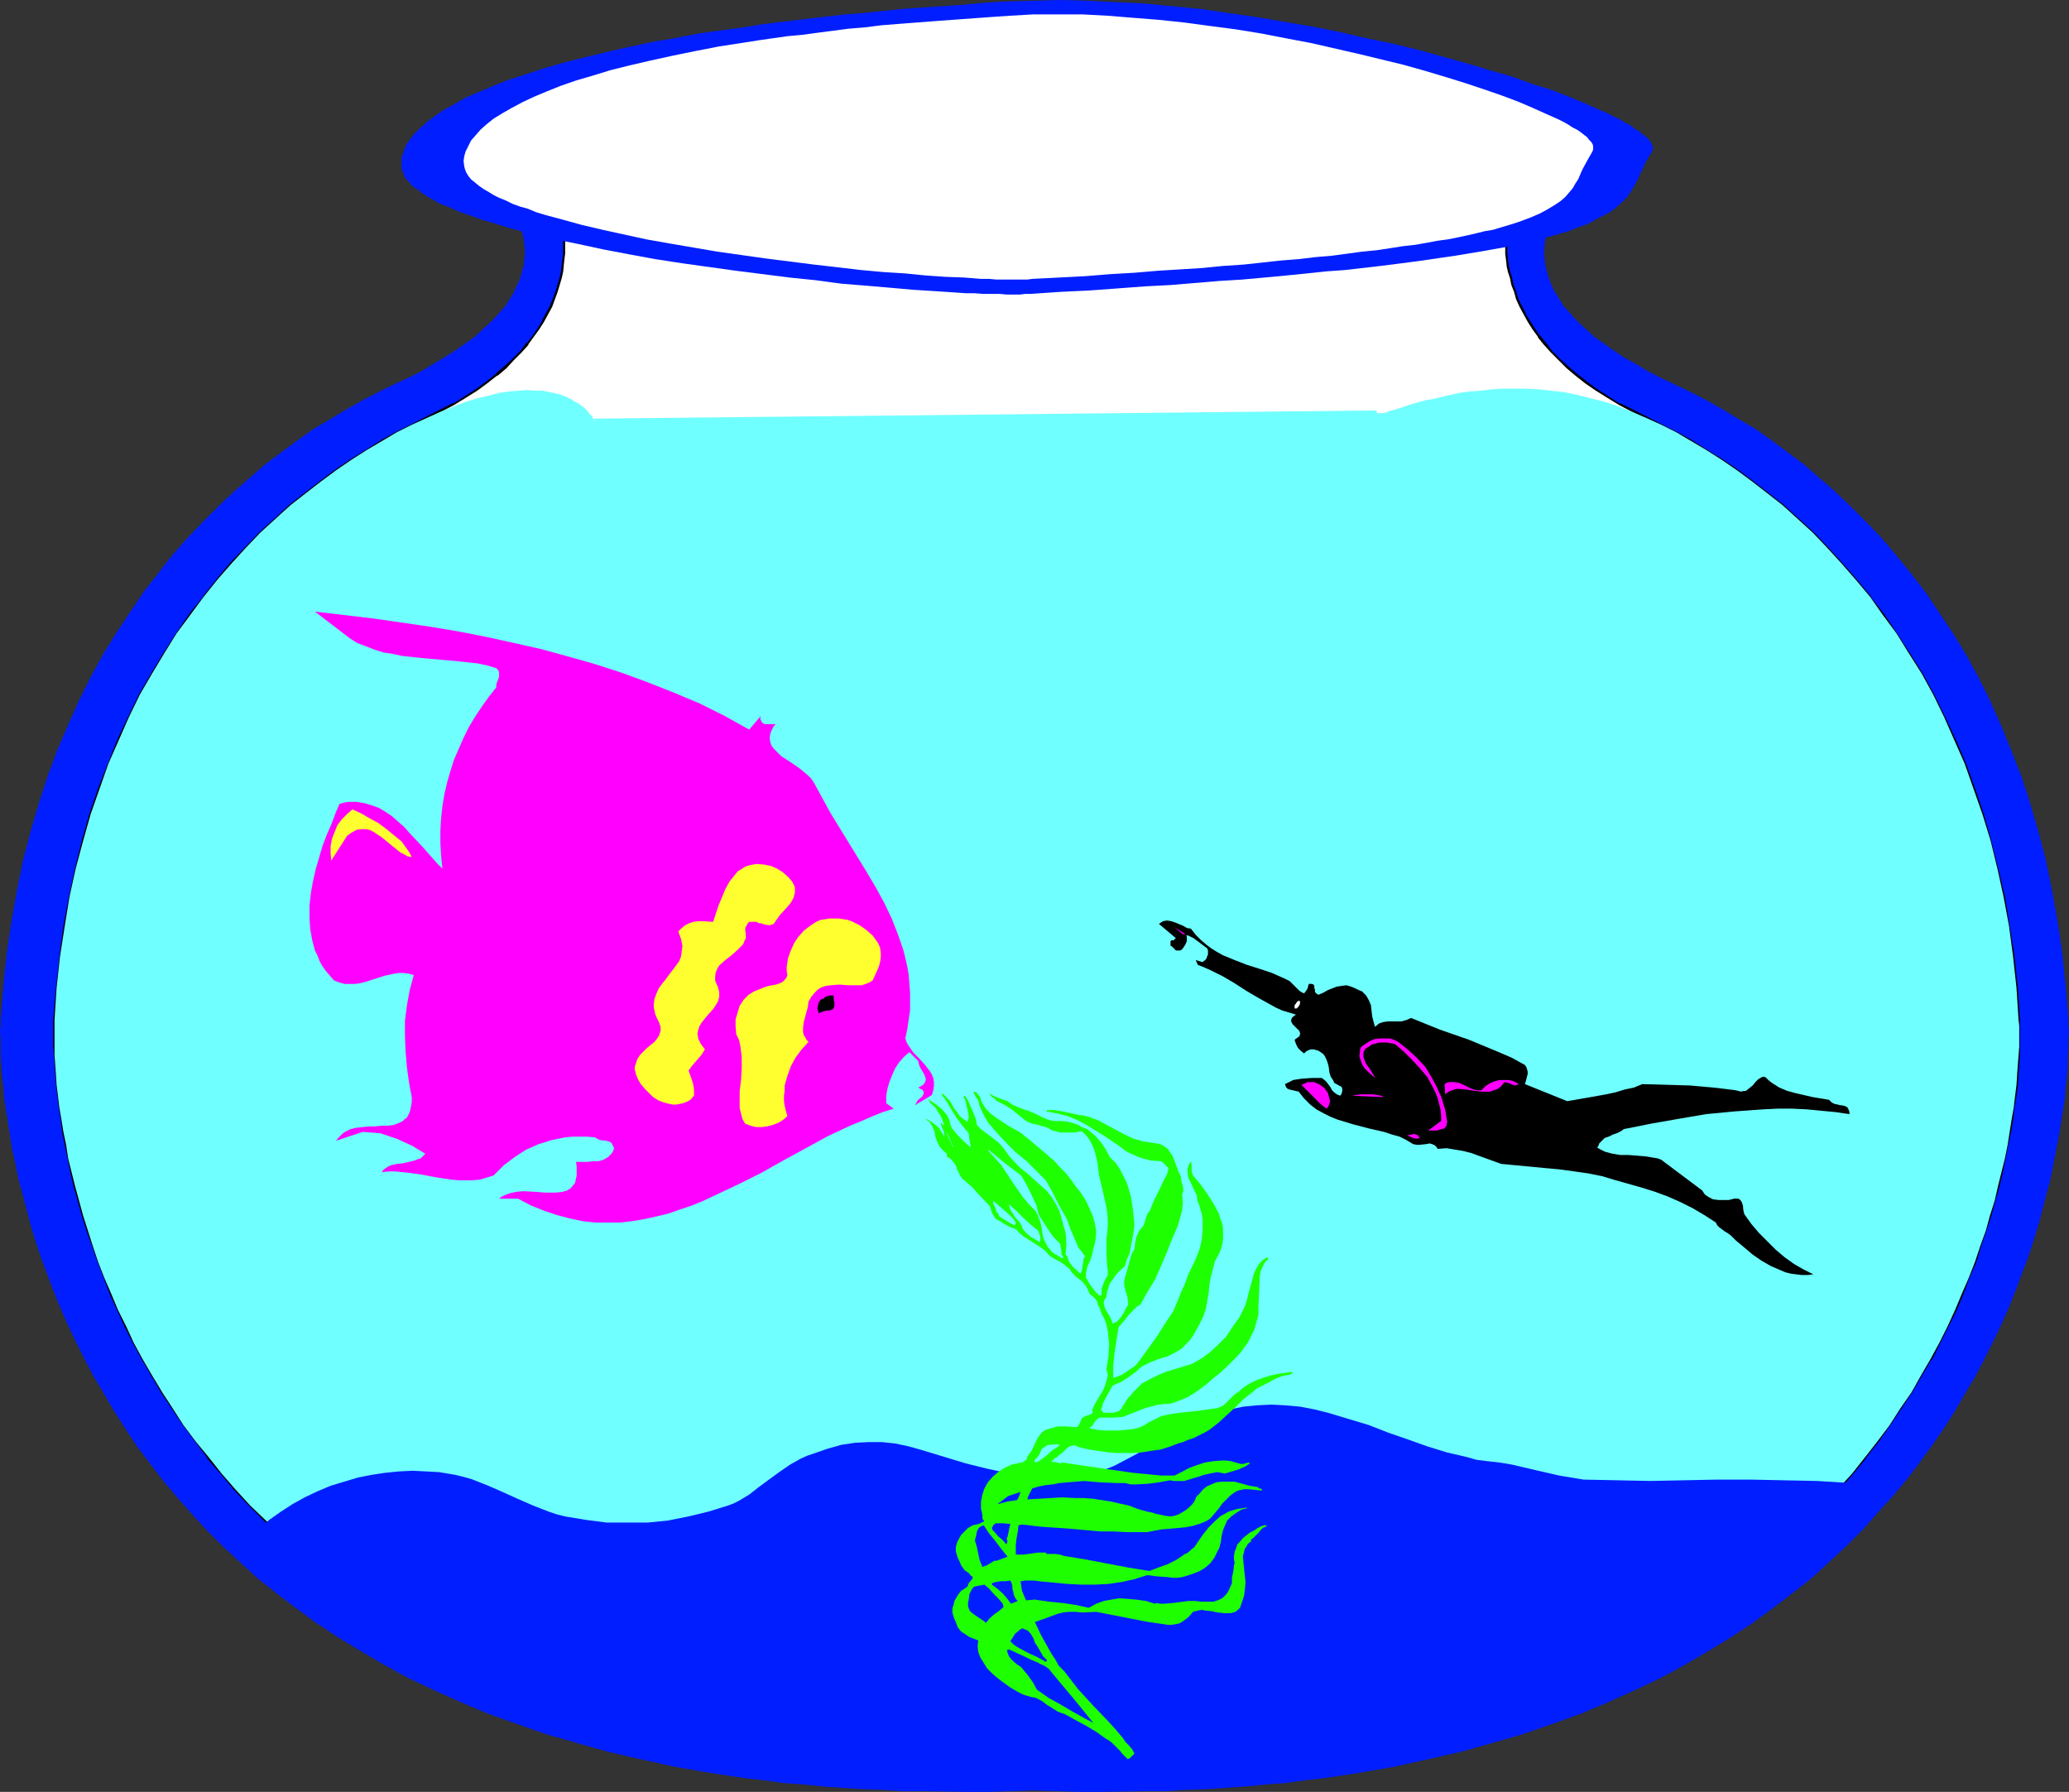 <?xml version="1.0" encoding="UTF-8" standalone="no"?>
<svg
   version="1.0"
   width="129.766mm"
   height="112.372mm"
   id="svg44"
   sodipodi:docname="Fish in Bowl 3.wmf"
   xmlns:inkscape="http://www.inkscape.org/namespaces/inkscape"
   xmlns:sodipodi="http://sodipodi.sourceforge.net/DTD/sodipodi-0.dtd"
   xmlns="http://www.w3.org/2000/svg"
   xmlns:svg="http://www.w3.org/2000/svg">
  <rect width="100%" height="100%" fill="#333333" stroke="none"/>
  <sodipodi:namedview
     id="namedview44"
     pagecolor="#ffffff"
     bordercolor="#000000"
     borderopacity="0.25"
     inkscape:showpageshadow="2"
     inkscape:pageopacity="0.0"
     inkscape:pagecheckerboard="0"
     inkscape:deskcolor="#d1d1d1"
     inkscape:document-units="mm" />
  <defs
     id="defs1">
    <pattern
       id="WMFhbasepattern"
       patternUnits="userSpaceOnUse"
       width="6"
       height="6"
       x="0"
       y="0" />
  </defs>
  <path
     style="fill:#001eff;fill-opacity:1;fill-rule:evenodd;stroke:none"
     d="m 367.801,51.877 -0.323,0.97 -0.485,1.293 -0.485,1.616 -0.323,1.778 -0.162,2.101 v 0.97 l 0.162,1.131 0.162,1.293 0.323,1.131 0.323,1.293 0.485,1.293 0.485,1.293 0.808,1.454 0.808,1.293 0.97,1.616 1.293,1.454 1.293,1.454 1.454,1.454 1.778,1.616 1.778,1.616 2.101,1.454 2.262,1.616 2.424,1.616 2.909,1.616 2.909,1.778 3.232,1.616 3.394,1.616 3.717,1.778 3.717,1.939 3.717,2.101 3.717,2.263 3.878,2.263 3.878,2.747 3.717,2.747 3.878,2.909 3.717,3.232 3.717,3.232 3.717,3.555 3.717,3.717 3.717,3.879 3.394,4.04 3.555,4.363 3.394,4.363 3.232,4.848 3.232,4.848 3.07,5.01 2.909,5.333 2.747,5.495 2.586,5.818 2.424,5.98 2.424,6.141 2.101,6.464 1.939,6.626 1.778,6.788 1.454,7.111 1.293,7.272 1.131,7.596 0.808,7.757 0.646,8.081 v 1.293 l 0.162,1.616 -0.162,1.778 v 1.939 l -0.162,2.101 v 2.263 l -0.162,2.424 -0.323,2.747 -0.162,2.586 -0.485,2.909 -0.485,3.071 -0.485,3.071 -0.646,3.232 -0.646,3.394 -0.646,3.394 -0.97,3.555 -0.97,3.717 -0.97,3.717 -1.131,3.717 -1.293,3.879 -1.454,3.879 -1.454,3.879 -1.616,4.04 -1.778,4.04 -1.939,4.04 -2.101,4.202 -2.101,4.04 -2.424,4.04 -2.424,4.202 -2.586,4.04 -2.909,4.202 -2.909,4.04 -3.07,4.04 -3.394,4.04 -3.555,3.879 -3.555,4.04 -3.878,3.879 -4.04,3.717 -4.202,3.879 -4.525,3.555 -4.686,3.555 -4.848,3.555 -5.171,3.394 -5.333,3.232 -5.494,3.232 -5.656,3.071 -6.141,2.909 -6.141,2.747 -6.464,2.747 -6.787,2.424 -6.949,2.424 -7.272,2.101 -7.434,2.101 -7.918,1.778 -7.918,1.778 -8.403,1.454 -4.202,0.646 -4.363,0.646 -4.363,0.485 -4.525,0.646 -4.525,0.323 -4.686,0.485 -4.686,0.323 -4.686,0.323 -4.848,0.162 -4.848,0.323 h -5.01 l -10.181,0.162 h -5.333 l -5.333,-0.162 -5.333,-0.162 h -0.162 l -5.333,0.162 -5.333,0.162 h -5.333 l -10.181,-0.162 h -5.01 l -4.848,-0.323 -4.848,-0.162 -4.848,-0.323 -4.525,-0.323 -4.686,-0.485 -4.525,-0.323 -4.525,-0.646 -4.363,-0.485 -4.363,-0.646 -4.202,-0.646 -8.403,-1.454 -8.08,-1.778 -7.757,-1.778 -7.434,-2.101 -7.272,-2.101 -6.949,-2.424 -6.787,-2.424 -6.464,-2.747 -6.141,-2.747 -6.141,-2.909 -5.656,-3.071 -5.494,-3.232 -5.333,-3.232 -5.171,-3.394 -4.848,-3.555 -4.686,-3.555 -4.525,-3.555 -4.202,-3.879 -4.04,-3.717 -3.878,-3.879 -3.717,-4.04 -3.394,-3.879 -3.394,-4.04 -3.07,-4.04 -3.07,-4.04 -2.747,-4.202 -2.586,-4.04 -2.424,-4.202 -2.424,-4.04 -2.101,-4.04 -2.101,-4.202 -1.939,-4.04 -1.778,-4.04 -1.616,-4.04 -1.454,-3.879 L 9.696,298.01 8.403,294.131 7.272,290.414 6.302,286.697 5.333,282.98 4.363,279.425 3.717,276.031 2.909,272.637 2.424,269.405 1.939,266.334 1.454,263.264 0.97,260.355 0.808,257.769 0.485,255.022 0.323,252.597 0.162,250.335 v -2.101 -1.939 L 0,244.517 0.162,242.901 v -1.293 l 0.646,-8.081 0.808,-7.757 1.131,-7.596 1.293,-7.272 1.454,-7.111 1.778,-6.788 1.939,-6.626 2.101,-6.464 2.262,-6.141 2.586,-5.98 2.586,-5.818 2.747,-5.495 2.909,-5.333 3.07,-5.01 3.232,-4.848 3.232,-4.848 3.394,-4.363 3.394,-4.363 3.555,-4.04 3.717,-3.879 3.717,-3.717 3.717,-3.555 3.717,-3.232 3.717,-3.232 3.878,-2.909 3.717,-2.747 3.878,-2.747 3.878,-2.263 3.717,-2.263 3.717,-2.101 3.717,-1.939 3.555,-1.778 3.555,-1.616 3.232,-1.616 2.909,-1.778 2.747,-1.616 2.586,-1.616 2.262,-1.616 2.101,-1.454 1.778,-1.616 1.778,-1.616 1.454,-1.454 1.293,-1.454 1.293,-1.454 0.97,-1.616 0.808,-1.293 0.646,-1.454 0.646,-1.293 0.485,-1.293 0.323,-1.293 0.323,-1.131 0.162,-1.293 0.162,-1.131 v -0.97 l -0.162,-2.101 -0.323,-1.778 -0.485,-1.616 -0.485,-1.293 -0.323,-0.97 z"
     id="path1" />
  <path
     style="fill:#001eff;fill-opacity:1;fill-rule:evenodd;stroke:none"
     d="m 245.47,422.935 h -0.323 l -5.333,0.162 -5.171,0.162 h -5.171 -5.171 l -5.01,-0.162 -4.848,-0.162 -5.01,-0.162 -4.686,-0.162 -4.848,-0.323 -4.525,-0.323 -4.686,-0.485 -4.525,-0.323 -4.363,-0.646 -4.363,-0.485 -8.565,-1.293 -8.242,-1.454 -7.918,-1.616 -7.757,-1.778 -7.434,-2.101 -7.11,-2.263 -6.949,-2.263 -6.626,-2.586 -6.464,-2.586 -6.302,-2.747 -5.818,-2.909 -5.818,-3.071 -5.494,-3.071 -5.171,-3.232 -5.171,-3.394 -4.848,-3.555 -4.525,-3.555 -4.363,-3.555 -4.363,-3.717 -4.04,-3.879 -3.717,-3.717 -3.717,-3.879 -3.394,-4.04 -3.394,-3.879 -3.07,-4.04 -2.909,-4.04 -2.747,-4.04 -2.747,-4.202 -2.424,-4.04 -2.262,-4.04 -2.101,-4.04 -2.101,-4.202 -1.939,-4.04 -1.616,-3.879 -1.616,-4.04 -1.616,-3.879 -1.293,-3.879 -1.293,-3.717 -1.131,-3.879 -1.131,-3.555 -0.97,-3.717 -0.808,-3.555 -0.646,-3.394 -0.808,-3.232 -0.485,-3.232 -0.485,-3.071 -0.485,-3.071 -0.323,-2.747 -0.323,-2.747 -0.323,-2.586 -0.162,-2.424 -0.162,-2.263 v -2.101 -5.333 -1.293 l 0.646,-8.081 0.808,-7.596 0.97,-7.596 1.293,-7.272 1.616,-6.949 1.778,-6.788 1.778,-6.626 2.262,-6.303 2.262,-6.141 2.424,-5.818 2.586,-5.818 2.747,-5.495 2.909,-5.172 3.07,-5.01 3.07,-4.848 3.394,-4.687 3.232,-4.525 3.394,-4.202 3.555,-4.04 3.555,-3.879 3.717,-3.717 3.717,-3.394 3.717,-3.394 3.717,-3.071 3.878,-2.909 3.717,-2.747 3.717,-2.586 3.878,-2.424 3.717,-2.263 3.717,-2.101 3.555,-1.778 3.717,-1.778 3.232,-1.616 3.07,-1.454 2.909,-1.616 2.586,-1.616 2.424,-1.616 2.101,-1.454 2.101,-1.454 1.778,-1.616 1.778,-1.454 1.454,-1.616 1.293,-1.454 1.293,-1.293 0.97,-1.454 0.808,-1.454 0.808,-1.293 0.646,-1.293 0.485,-1.293 0.485,-1.293 0.323,-1.293 0.323,-1.131 0.323,-2.263 v -2.101 l -0.162,-1.939 -0.323,-1.616 -0.323,-1.454 -0.323,-1.293 0.162,-0.485 0.162,-0.323 0.323,-0.323 v -0.162 h 241.107 l -0.485,0.97 -0.323,1.293 -0.323,1.616 -0.323,1.939 -0.162,1.939 v 1.131 l 0.162,1.131 0.162,1.293 0.323,1.293 0.323,1.293 0.485,1.293 0.646,1.454 0.646,1.293 0.808,1.454 0.97,1.454 1.131,1.454 1.293,1.616 1.454,1.616 1.616,1.454 1.778,1.616 2.101,1.616 2.101,1.616 2.424,1.616 2.586,1.616 2.909,1.616 3.07,1.778 3.394,1.616 4.04,1.939 4.202,2.263 3.555,1.778 3.555,2.101 3.394,2.263 3.555,2.424 3.555,2.424 3.555,2.747 3.555,2.747 3.555,3.071 3.394,3.071 3.394,3.394 3.394,3.394 3.394,3.717 3.232,3.717 3.232,4.04 3.232,4.202 3.07,4.363 2.909,4.525 2.909,4.525 2.586,5.01 2.747,5.01 2.424,5.172 2.424,5.495 2.262,5.656 1.939,5.818 2.101,5.98 1.616,6.141 1.616,6.464 1.454,6.626 1.131,6.788 0.97,7.111 0.808,7.272 0.646,7.272 v 1.293 1.293 2.747 1.778 1.939 l -0.162,2.101 -0.162,2.263 -0.162,2.263 -0.162,2.586 -0.323,2.586 -0.485,2.747 -0.485,2.909 -0.485,3.071 -0.485,3.071 -0.646,3.071 -0.808,3.394 -0.808,3.394 -0.97,3.394 -0.97,3.555 -1.131,3.555 -1.131,3.717 -1.293,3.717 -1.454,3.717 -1.454,3.879 -1.778,3.717 -1.778,3.879 -1.778,3.879 -2.101,3.879 -2.101,3.879 -2.424,3.879 -2.424,3.879 -2.586,4.04 -2.586,3.879 -2.909,3.879 -3.07,3.717 -3.232,3.879 -3.394,3.717 -3.394,3.717 -3.717,3.717 -3.878,3.717 -4.202,3.555 -4.202,3.394 -4.363,3.394 -4.686,3.394 -4.848,3.232 -5.01,3.071 -5.171,3.071 -5.494,2.909 -5.656,2.909 -5.818,2.586 -6.141,2.586 -6.302,2.424 -6.464,2.263 -6.787,2.263 -7.11,1.939 -7.272,1.778 -7.434,1.778 -7.757,1.616 -7.918,1.293 -8.242,1.131 -8.565,0.97 -8.726,0.808 -9.05,0.646 -9.373,0.323 -4.686,0.162 h -4.848 -5.01 -4.848 l -5.171,-0.162 z"
     id="path2" />
  <path
     style="fill:#001eff;fill-opacity:1;fill-rule:evenodd;stroke:none"
     d="m 245.632,419.865 h -0.323 l -5.333,0.162 -5.01,0.162 h -5.171 -5.01 -4.848 l -5.01,-0.162 -4.686,-0.162 -4.686,-0.162 -4.686,-0.323 -4.686,-0.485 -4.363,-0.323 -4.525,-0.485 -4.363,-0.485 -4.202,-0.485 -8.403,-1.293 -8.08,-1.454 -7.918,-1.616 -7.595,-1.778 -7.272,-1.939 -7.11,-2.263 -6.787,-2.263 -6.464,-2.424 -6.302,-2.586 -6.141,-2.747 -5.818,-2.909 -5.656,-2.909 -5.494,-3.071 -5.01,-3.232 -5.01,-3.394 -4.848,-3.394 -4.525,-3.394 -4.363,-3.717 -4.202,-3.555 -3.878,-3.717 -3.717,-3.717 -3.555,-3.879 -3.555,-3.879 -3.232,-3.879 -2.909,-4.04 -2.909,-3.879 -2.747,-4.04 -2.586,-4.04 -2.424,-4.04 -2.262,-3.879 -2.101,-4.04 -2.101,-4.04 -1.778,-3.879 -1.778,-4.04 -1.454,-3.879 -1.616,-3.879 -1.293,-3.717 -1.293,-3.717 -1.131,-3.879 -0.97,-3.555 -0.97,-3.394 -0.808,-3.555 -0.808,-3.394 -0.646,-3.232 -0.485,-3.071 -0.485,-3.071 -0.485,-3.071 -0.323,-2.747 -0.323,-2.586 -0.323,-2.586 -0.162,-2.424 -0.162,-2.263 v -1.939 -1.939 -1.778 -1.454 -1.454 l 0.646,-7.757 0.808,-7.596 1.131,-7.434 1.293,-7.111 1.454,-6.949 1.616,-6.626 1.939,-6.464 2.101,-6.303 2.262,-5.98 2.424,-5.818 2.586,-5.495 2.586,-5.495 2.909,-5.172 2.909,-5.01 3.232,-4.687 3.07,-4.525 3.394,-4.525 3.394,-4.04 3.394,-4.04 3.555,-3.717 3.555,-3.717 3.717,-3.394 3.555,-3.232 3.717,-3.071 3.717,-2.909 3.717,-2.747 3.717,-2.424 3.717,-2.424 3.717,-2.263 3.555,-1.939 3.555,-1.778 3.555,-1.778 3.07,-1.454 2.747,-1.454 2.586,-1.293 2.262,-1.454 2.262,-1.454 2.101,-1.454 1.939,-1.454 1.616,-1.293 1.778,-1.454 1.454,-1.454 1.293,-1.293 1.131,-1.454 1.131,-1.293 0.97,-1.454 0.97,-1.293 0.646,-1.293 0.808,-1.293 0.485,-1.293 0.97,-2.424 0.646,-2.424 0.323,-2.263 0.162,-1.939 V 59.311 57.695 l -0.162,-1.616 V 54.624 l 0.162,-1.293 v -0.808 l -0.162,-0.646 h 234.805 l -0.485,0.97 -0.323,1.293 -0.323,1.778 -0.162,1.778 v 2.263 l 0.162,2.424 0.162,1.293 0.323,1.293 0.323,1.293 0.646,1.454 0.485,1.454 0.646,1.454 0.808,1.454 0.97,1.454 1.131,1.616 1.131,1.616 1.293,1.616 1.616,1.616 1.616,1.616 1.778,1.616 2.101,1.616 2.101,1.616 2.424,1.616 2.586,1.778 2.747,1.616 3.07,1.616 4.04,2.101 4.202,2.101 3.394,1.778 3.555,1.939 3.555,2.101 3.394,2.263 3.555,2.424 3.555,2.586 3.555,2.747 3.555,2.747 3.394,3.071 3.555,3.232 3.394,3.394 3.232,3.555 3.394,3.555 3.232,4.04 3.232,4.04 3.07,4.202 3.07,4.363 2.909,4.525 2.747,4.848 2.747,5.01 2.586,5.172 2.424,5.333 2.262,5.495 2.101,5.656 1.939,5.98 1.778,6.141 1.778,6.303 1.454,6.626 1.131,6.626 1.131,6.949 0.97,7.111 0.485,7.434 0.162,2.747 0.162,2.747 v 3.394 l -0.162,1.939 v 2.101 l -0.162,2.263 -0.323,2.424 -0.162,2.424 -0.323,2.747 -0.323,2.747 -0.485,2.909 -0.485,2.909 -0.646,3.071 -0.646,3.232 -0.808,3.394 -0.808,3.394 -0.97,3.394 -0.97,3.555 -1.131,3.555 -1.293,3.717 -1.293,3.717 -1.454,3.717 -1.616,3.879 -1.616,3.717 -1.778,3.879 -1.939,3.879 -2.101,3.879 -2.262,4.04 -2.262,3.879 -2.424,3.879 -2.747,3.879 -2.747,3.879 -2.909,3.879 -3.232,3.717 -3.232,3.879 -3.394,3.717 -3.555,3.717 -3.878,3.555 -4.04,3.555 -4.04,3.555 -4.363,3.555 -4.686,3.394 -4.686,3.232 -5.01,3.071 -5.01,3.071 -5.494,2.909 -5.494,2.909 -5.818,2.747 -6.141,2.586 -6.141,2.424 -6.464,2.424 -6.787,2.263 -6.949,1.939 -7.11,1.939 -7.595,1.616 -7.595,1.616 -8.08,1.454 -8.08,1.131 -8.565,0.97 -8.726,0.808 -9.05,0.646 -4.525,0.162 -4.686,0.162 -9.534,0.162 h -10.019 l -5.01,-0.162 z"
     id="path3" />
  <path
     style="fill:#001eff;fill-opacity:1;fill-rule:evenodd;stroke:none"
     d="m 245.632,418.41 h -0.162 l -5.171,0.162 -5.171,0.162 h -10.019 l -4.848,-0.162 h -4.848 l -4.848,-0.162 -4.686,-0.323 -4.525,-0.162 -4.525,-0.485 -4.525,-0.323 -4.363,-0.485 -8.565,-0.97 -8.403,-1.293 -7.918,-1.454 -7.757,-1.616 -7.595,-1.778 -7.272,-1.939 -6.949,-2.101 -6.787,-2.263 -6.464,-2.424 -6.302,-2.586 -5.979,-2.747 -5.818,-2.909 -5.656,-2.909 -5.333,-3.071 -5.01,-3.071 -5.01,-3.394 -4.686,-3.394 -4.525,-3.394 -4.363,-3.555 -4.04,-3.555 -3.878,-3.717 -3.717,-3.717 -3.555,-3.879 -3.394,-3.879 -3.232,-3.879 -3.07,-3.879 -2.909,-3.879 -2.586,-4.04 -2.586,-3.879 -2.424,-4.04 -2.262,-4.04 -2.101,-3.879 -1.939,-4.04 -1.778,-3.879 -1.778,-3.879 -1.616,-3.879 -1.454,-3.879 -1.293,-3.717 -1.293,-3.717 -1.131,-3.717 -0.97,-3.555 -0.97,-3.555 -0.808,-3.394 -0.808,-3.232 -0.646,-3.394 -0.485,-3.071 -0.485,-2.909 -0.485,-3.071 -0.323,-2.747 -0.323,-2.586 -0.162,-2.586 -0.162,-2.263 -0.162,-2.263 -0.162,-2.101 v -5.01 -1.454 l 0.646,-7.757 0.808,-7.434 1.131,-7.434 1.131,-6.949 1.616,-6.949 1.616,-6.626 1.939,-6.303 1.939,-6.303 2.262,-5.818 2.424,-5.818 2.586,-5.656 2.747,-5.333 2.747,-5.01 2.909,-5.01 3.07,-4.687 3.232,-4.525 3.232,-4.363 3.394,-4.04 3.394,-4.04 3.555,-3.717 3.555,-3.555 3.555,-3.394 3.555,-3.232 3.717,-3.071 3.717,-2.909 3.717,-2.586 3.555,-2.586 3.717,-2.263 3.555,-2.263 3.717,-1.939 3.555,-1.939 3.555,-1.616 2.747,-1.293 2.586,-1.293 2.424,-1.454 2.262,-1.293 2.101,-1.293 1.939,-1.454 1.939,-1.454 1.778,-1.293 1.616,-1.454 1.454,-1.293 1.293,-1.293 1.293,-1.454 0.97,-1.293 1.131,-1.293 0.97,-1.454 0.808,-1.293 0.646,-1.293 0.646,-1.131 1.131,-2.586 0.808,-2.424 0.485,-2.263 0.323,-2.101 0.162,-2.101 v -3.555 l 0.162,-1.778 v -1.616 l -0.162,-0.646 v -0.646 l -0.162,-0.485 v -0.323 h 231.411 l -0.323,0.97 -0.323,1.293 -0.323,1.778 v 1.939 2.263 l 0.162,2.424 0.323,1.293 0.162,1.293 0.485,1.454 0.323,1.454 0.646,1.454 0.646,1.454 0.808,1.616 0.97,1.616 0.97,1.454 1.131,1.616 1.293,1.616 1.454,1.616 1.616,1.616 1.778,1.616 1.939,1.778 2.101,1.616 2.262,1.616 2.424,1.616 2.586,1.616 2.909,1.616 4.04,2.101 4.202,2.263 3.555,1.616 3.394,1.939 3.394,1.939 3.555,2.263 3.555,2.424 3.555,2.424 3.555,2.586 3.394,2.909 3.555,2.909 3.394,3.232 3.555,3.232 3.394,3.555 3.232,3.717 3.232,3.717 3.232,4.04 3.232,4.202 2.909,4.363 3.07,4.525 2.747,4.687 2.747,5.01 2.586,5.172 2.424,5.172 2.424,5.495 2.101,5.656 1.939,5.98 1.939,5.98 1.616,6.303 1.616,6.464 1.293,6.788 0.97,6.788 0.97,7.111 0.646,7.434 0.162,2.747 0.162,3.071 v 5.01 l -0.162,2.101 -0.162,2.101 -0.162,2.263 -0.162,2.424 -0.323,2.586 -0.323,2.747 -0.485,2.909 -0.485,2.909 -0.485,3.071 -0.646,3.071 -0.808,3.232 -0.808,3.394 -0.808,3.394 -0.97,3.555 -1.131,3.555 -1.131,3.717 -1.293,3.717 -1.454,3.717 -1.454,3.717 -1.616,3.879 -1.778,3.879 -1.939,3.717 -2.101,4.04 -2.101,3.879 -2.262,3.879 -2.586,3.879 -2.424,3.879 -2.909,3.879 -2.747,3.879 -3.07,3.879 -3.232,3.717 -3.555,3.879 -3.555,3.555 -3.717,3.717 -3.878,3.555 -4.202,3.555 -4.202,3.555 -4.525,3.394 -4.848,3.232 -4.848,3.071 -5.01,3.232 -5.333,2.909 -5.656,2.909 -5.818,2.747 -5.979,2.586 -6.141,2.586 -6.464,2.263 -6.626,2.263 -6.949,2.101 -7.272,1.778 -7.434,1.778 -7.595,1.616 -7.918,1.293 -8.242,1.293 -8.403,0.97 -8.888,0.808 -8.888,0.485 -4.686,0.323 -4.686,0.162 h -4.686 l -4.848,0.162 h -9.858 l -5.01,-0.162 z"
     id="path4" />
  <path
     style="fill:#001eff;fill-opacity:1;fill-rule:evenodd;stroke:none"
     d="m 245.793,416.956 h -0.323 l -5.171,0.162 h -5.01 -10.019 -4.848 l -4.686,-0.162 -4.686,-0.162 -4.686,-0.162 -4.686,-0.323 -4.363,-0.323 -4.525,-0.323 -4.202,-0.485 -8.565,-1.131 -8.242,-1.131 -8.08,-1.454 -7.595,-1.616 -7.434,-1.778 -7.272,-1.939 -6.787,-2.101 -6.787,-2.263 -6.464,-2.424 -6.141,-2.424 -5.979,-2.747 -5.818,-2.909 -5.494,-2.747 -5.333,-3.071 -5.171,-3.232 -4.848,-3.232 -4.525,-3.394 -4.525,-3.394 -4.363,-3.394 -4.04,-3.717 -3.878,-3.717 -3.717,-3.555 -3.555,-3.879 -3.394,-3.717 -3.07,-3.879 -2.909,-3.879 -2.909,-3.879 -2.747,-4.04 -2.424,-3.879 -2.424,-4.04 -2.262,-3.879 -2.101,-3.879 -1.939,-3.879 -1.778,-4.04 -1.778,-3.717 -1.454,-3.879 -1.616,-3.717 -1.293,-3.879 -1.131,-3.555 -1.131,-3.717 -0.97,-3.555 -0.97,-3.394 -0.808,-3.555 -0.808,-3.232 -0.646,-3.232 -0.485,-3.071 -0.646,-3.071 -0.323,-2.747 -0.323,-2.747 -0.323,-2.586 -0.162,-2.586 -0.162,-2.263 -0.162,-2.263 -0.162,-2.101 v -5.01 l 0.162,-1.293 0.485,-7.757 0.808,-7.434 0.97,-7.272 1.293,-6.949 1.454,-6.788 1.778,-6.626 1.778,-6.303 2.101,-6.141 2.262,-5.98 2.262,-5.656 2.586,-5.495 2.586,-5.333 2.909,-5.01 2.909,-5.01 2.909,-4.687 3.232,-4.525 3.232,-4.202 3.394,-4.202 3.394,-3.879 3.394,-3.717 3.555,-3.555 3.555,-3.394 3.555,-3.232 3.717,-2.909 3.555,-2.909 3.717,-2.586 3.555,-2.424 3.717,-2.424 3.717,-2.101 3.555,-2.101 3.555,-1.778 3.394,-1.616 2.586,-1.293 2.424,-1.131 2.262,-1.293 2.262,-1.293 1.939,-1.293 1.939,-1.293 1.778,-1.454 1.778,-1.131 1.454,-1.454 1.454,-1.293 1.454,-1.293 1.131,-1.293 1.293,-1.293 0.97,-1.454 1.939,-2.586 1.454,-2.586 1.293,-2.586 0.808,-2.424 0.808,-2.263 0.485,-2.263 0.323,-2.101 0.162,-2.101 0.162,-1.778 v -1.131 -1.293 -0.97 l -0.162,-0.97 v -0.808 l -0.162,-0.808 -0.162,-0.485 -0.162,-0.485 h 228.341 l -0.162,0.485 -0.162,0.485 -0.323,1.293 -0.323,1.778 v 1.939 2.263 l 0.323,2.586 0.162,1.293 0.323,1.454 0.485,1.454 0.485,1.454 0.485,1.454 0.646,1.454 0.808,1.616 0.97,1.616 0.97,1.616 1.131,1.616 1.131,1.616 1.454,1.778 1.616,1.616 1.616,1.616 1.778,1.616 2.101,1.778 2.101,1.616 2.262,1.616 2.586,1.616 2.747,1.454 3.878,2.263 4.202,2.101 3.394,1.778 3.394,1.778 3.555,1.939 3.555,2.101 3.555,2.263 3.394,2.586 3.555,2.586 3.555,2.747 3.555,2.909 3.394,3.071 3.394,3.232 3.555,3.394 3.232,3.717 3.394,3.717 3.232,4.04 3.07,4.04 3.07,4.363 2.909,4.525 2.909,4.525 2.747,5.01 2.586,5.01 2.424,5.172 2.424,5.495 2.262,5.656 1.939,5.818 1.939,6.141 1.616,6.141 1.616,6.464 1.293,6.626 1.131,6.949 0.97,7.111 0.646,7.272 0.485,5.98 v 1.454 1.616 1.778 l -0.162,1.778 v 2.263 l -0.162,2.101 -0.162,2.424 -0.323,2.586 -0.323,2.586 -0.485,2.747 -0.323,2.909 -0.646,3.071 -0.485,3.071 -0.808,3.232 -0.646,3.394 -0.808,3.232 -0.97,3.555 -1.131,3.555 -1.131,3.555 -1.293,3.717 -1.293,3.717 -1.454,3.717 -1.616,3.879 -1.778,3.879 -1.778,3.879 -2.101,3.879 -2.101,3.879 -2.262,3.879 -2.424,3.879 -2.424,4.04 -2.747,3.717 -2.909,3.879 -3.07,3.879 -3.07,3.879 -3.394,3.717 -3.555,3.717 -3.717,3.717 -3.878,3.555 -4.04,3.555 -4.363,3.394 -4.363,3.394 -4.686,3.394 -5.01,3.071 -5.01,3.232 -5.333,2.909 -5.494,2.909 -5.656,2.747 -5.979,2.747 -6.141,2.424 -6.464,2.424 -6.626,2.101 -6.949,2.101 -7.11,1.939 -7.434,1.778 -7.595,1.616 -8.08,1.293 -8.08,1.293 -8.403,0.97 -8.726,0.808 -4.525,0.323 -4.525,0.323 -4.525,0.323 -9.534,0.162 h -4.848 -9.696 -5.171 z"
     id="path5" />
  <path
     style="fill:#ffffff;fill-opacity:1;fill-rule:evenodd;stroke:none"
     d="m 357.944,51.877 -0.162,0.485 -0.162,0.485 -0.162,0.808 -0.162,0.808 -0.162,0.97 v 0.97 1.131 1.293 1.293 l 0.162,1.293 0.162,1.454 0.323,1.454 0.323,1.616 0.485,1.616 0.485,1.616 0.646,1.616 0.808,1.778 0.808,1.778 1.131,1.778 0.97,1.778 1.293,1.778 1.454,1.778 1.616,1.939 1.778,1.778 1.939,1.778 2.101,1.778 2.262,1.778 2.586,1.778 2.586,1.778 2.909,1.778 3.07,1.616 3.232,1.616 3.555,1.616 3.555,1.778 3.555,2.101 3.555,2.101 3.555,2.263 3.555,2.424 3.717,2.747 3.555,2.747 3.717,2.909 3.555,3.232 3.555,3.232 3.394,3.555 3.394,3.717 3.394,3.879 3.394,4.04 3.07,4.363 3.232,4.363 2.909,4.687 3.07,4.848 2.747,5.01 2.586,5.333 2.424,5.495 2.424,5.495 2.101,5.98 2.101,5.98 1.939,6.303 1.616,6.626 1.454,6.626 1.293,6.949 0.97,7.272 0.808,7.434 0.485,7.596 0.162,1.293 v 5.01 l -0.162,2.101 -0.162,2.101 -0.162,2.263 -0.162,2.586 -0.323,2.586 -0.323,2.747 -0.485,2.747 -0.485,3.071 -0.485,3.071 -0.646,3.232 -0.808,3.232 -0.808,3.232 -0.808,3.555 -1.131,3.555 -0.97,3.555 -1.293,3.555 -1.293,3.879 -1.454,3.717 -1.616,3.717 -1.616,3.879 -1.778,3.879 -1.939,3.879 -2.101,3.879 -2.262,3.879 -2.262,4.04 -2.586,3.717 -2.586,4.04 -2.909,3.879 -2.909,3.717 -3.07,3.879 -3.394,3.717 -3.555,3.879 -3.555,3.555 -3.878,3.717 -4.04,3.555 -4.202,3.394 -4.525,3.555 -4.525,3.232 -4.848,3.232 -5.171,3.071 -5.171,3.071 -5.494,2.909 -5.818,2.747 -5.818,2.747 -6.141,2.424 -6.464,2.424 -6.626,2.263 -6.787,2.101 -7.11,1.939 -7.434,1.778 -7.595,1.454 -7.918,1.454 -8.242,1.293 -8.403,0.97 -8.726,0.808 -4.525,0.323 -4.525,0.323 -4.525,0.162 -4.686,0.323 h -4.686 l -4.848,0.162 h -4.848 l -5.01,-0.162 h -5.01 l -5.171,-0.162 v -0.162 h -0.162 v 0.162 l -5.171,0.162 h -5.01 l -5.01,0.162 h -4.848 l -4.848,-0.162 h -4.686 l -4.686,-0.323 -4.525,-0.162 -4.525,-0.323 -4.525,-0.323 -8.726,-0.808 -8.403,-0.97 -8.08,-1.293 -7.918,-1.454 -7.757,-1.454 -7.272,-1.778 -7.11,-1.939 -6.949,-2.101 -6.626,-2.263 -6.302,-2.424 -6.302,-2.424 -5.818,-2.747 -5.818,-2.747 -5.333,-2.909 -5.333,-3.071 -5.01,-3.071 -4.848,-3.232 -4.686,-3.232 -4.363,-3.555 -4.202,-3.394 -4.04,-3.555 -3.878,-3.717 -3.717,-3.555 -3.555,-3.879 -3.232,-3.717 -3.07,-3.879 -3.07,-3.717 -2.909,-3.879 -2.586,-4.04 -2.424,-3.717 -2.424,-4.04 -2.262,-3.879 -2.101,-3.879 -1.778,-3.879 -1.939,-3.879 -1.616,-3.879 -1.616,-3.717 -1.454,-3.717 -1.293,-3.879 -1.131,-3.555 -1.131,-3.555 -0.97,-3.555 -0.97,-3.555 -0.808,-3.232 -0.808,-3.232 -0.485,-3.232 -0.646,-3.071 -0.485,-3.071 -0.485,-2.747 -0.323,-2.747 -0.323,-2.586 -0.162,-2.586 -0.162,-2.263 -0.162,-2.101 v -2.101 -5.01 -1.293 l 0.485,-7.596 0.808,-7.434 1.131,-7.272 1.131,-6.949 1.454,-6.626 1.778,-6.626 1.778,-6.303 2.101,-5.98 2.101,-5.98 2.424,-5.495 2.424,-5.495 2.586,-5.333 2.909,-5.01 2.909,-4.848 2.909,-4.687 3.232,-4.363 3.232,-4.363 3.232,-4.04 3.394,-3.879 3.394,-3.717 3.394,-3.555 3.555,-3.232 3.555,-3.232 3.717,-2.909 3.555,-2.747 3.717,-2.747 3.555,-2.424 3.555,-2.263 3.555,-2.101 3.555,-2.101 3.555,-1.778 3.555,-1.616 3.232,-1.616 3.07,-1.616 2.909,-1.778 2.586,-1.778 2.586,-1.778 2.262,-1.778 2.101,-1.778 1.778,-1.778 1.778,-1.778 1.454,-1.939 1.454,-1.778 1.293,-1.778 1.131,-1.778 0.97,-1.778 0.808,-1.778 0.808,-1.778 0.646,-1.616 0.485,-1.616 0.323,-1.616 0.323,-1.616 0.323,-1.454 0.162,-1.454 v -1.293 l 0.162,-1.293 v -1.293 l -0.162,-1.131 -0.162,-0.97 V 54.463 l -0.162,-0.808 -0.162,-0.808 -0.162,-0.485 -0.162,-0.485 z"
     id="path6" />
  <path
     style="fill:#000000;fill-opacity:1;fill-rule:evenodd;stroke:none"
     d="m 357.944,52.039 -0.323,-0.323 -0.162,0.485 -0.162,0.646 -0.162,0.808 V 54.463 l -0.162,0.808 v 0.162 l -0.162,0.97 v 1.131 1.293 1.293 l 0.162,1.293 0.162,1.454 v 0.162 l 0.323,1.454 0.485,1.454 0.323,1.616 0.646,1.616 0.485,1.778 v 0 l 0.808,1.778 0.97,1.778 v 0 l 0.97,1.778 1.131,1.778 1.293,1.778 v 0.162 l 1.454,1.778 1.616,1.778 1.778,1.778 1.939,1.939 2.101,1.778 v 0 l 2.262,1.778 2.586,1.778 2.586,1.616 2.909,1.778 v 0 l 3.07,1.616 6.787,3.394 3.555,1.778 3.555,1.939 v 0 l 3.555,2.101 3.555,2.263 3.717,2.586 3.555,2.586 3.555,2.747 v 0 l 3.555,2.909 3.555,3.232 3.555,3.394 3.555,3.555 3.394,3.555 3.394,4.04 3.394,4.04 v -0.162 l 3.07,4.363 3.232,4.363 2.909,4.687 2.909,4.848 v 0 l 2.747,5.01 2.586,5.333 2.586,5.333 2.424,5.656 v 0 l 2.101,5.818 2.101,6.141 1.778,6.303 1.616,6.464 1.616,6.788 1.131,6.949 1.131,7.111 v 0 l 0.808,7.434 0.485,7.596 v 1.293 5.01 2.101 l -0.162,2.101 -0.162,2.263 -0.162,2.586 -0.323,2.586 v -0.162 l -0.485,2.747 -0.323,2.909 -0.485,2.909 -0.646,3.071 -0.646,3.232 -0.646,3.232 -0.808,3.394 -0.97,3.555 -0.97,3.394 -1.131,3.717 -1.293,3.555 -1.293,3.717 -1.454,3.717 -1.454,3.879 v -0.162 l -1.616,3.879 -1.939,3.879 -1.939,3.879 -1.939,3.879 v 0 l -2.262,4.04 -2.262,3.879 -2.586,3.879 -2.586,3.879 -2.909,3.879 -2.909,3.879 v -0.162 l -3.232,3.879 -3.232,3.717 -3.555,3.717 -3.555,3.717 -3.878,3.717 -4.04,3.555 -4.363,3.394 h 0.162 l -4.525,3.394 -4.525,3.394 -4.848,3.232 -5.171,3.071 -5.171,3.071 v 0 l -5.494,2.747 -5.656,2.909 -5.979,2.586 -6.141,2.586 v 0 l -6.302,2.263 -6.626,2.263 -6.949,2.101 -7.11,1.939 -7.434,1.778 -7.595,1.616 -7.918,1.454 -8.08,1.131 v 0 l -8.403,1.131 -8.726,0.808 -4.525,0.323 -9.05,0.485 -4.686,0.162 -4.686,0.162 h -4.848 -4.848 l -10.019,-0.162 -5.171,-0.162 0.323,0.323 v -0.323 h -0.808 v 0.323 l 0.323,-0.323 -5.171,0.162 -10.019,0.162 h -4.848 -4.848 l -4.686,-0.162 -4.686,-0.162 -4.525,-0.323 -4.525,-0.162 -4.525,-0.323 -8.726,-0.808 -8.403,-1.131 v 0 l -8.08,-1.131 -7.918,-1.454 -7.595,-1.616 -7.434,-1.778 -7.11,-1.939 -6.949,-2.101 -6.626,-2.263 -6.302,-2.263 v 0 l -6.141,-2.586 -5.979,-2.586 -5.656,-2.909 -5.494,-2.747 v 0 l -5.171,-3.071 -5.01,-3.071 -4.848,-3.232 -4.686,-3.394 -4.363,-3.394 v 0 l -4.202,-3.394 -4.04,-3.555 -3.878,-3.717 -3.717,-3.717 -3.555,-3.717 -3.232,-3.717 -3.07,-3.879 v 0.162 l -3.07,-3.879 -2.747,-3.879 -2.747,-3.879 -2.424,-3.879 -2.424,-3.879 -2.262,-4.04 h 0.162 l -2.101,-3.879 -1.939,-3.879 -1.778,-3.879 -1.778,-3.879 -1.454,-3.717 v 0 l -1.454,-3.717 -1.293,-3.717 -1.293,-3.555 -0.97,-3.717 -1.131,-3.394 -0.97,-3.555 -0.808,-3.394 -0.646,-3.232 -0.646,-3.232 -0.646,-3.071 -0.323,-2.909 -0.485,-2.909 -0.323,-2.747 v 0.162 l -0.323,-2.586 -0.162,-2.586 -0.162,-2.263 -0.162,-2.101 -0.162,-2.101 v -5.01 -1.293 l 0.646,-7.596 0.808,-7.434 v 0 l 0.97,-7.111 1.293,-6.949 1.454,-6.788 1.616,-6.464 1.939,-6.303 1.939,-6.141 2.262,-5.818 v 0 l 2.262,-5.656 2.586,-5.333 2.586,-5.333 v 0 l 2.747,-5.01 2.909,-4.848 2.909,-4.687 3.232,-4.363 3.232,-4.363 v 0.162 l 3.232,-4.04 3.394,-4.04 3.394,-3.555 3.555,-3.555 3.555,-3.394 3.555,-3.232 -4.04,2.909 -3.555,3.232 -3.394,3.555 -3.555,3.717 -3.232,3.879 -3.232,4.04 v 0.162 l -3.394,4.202 -3.07,4.525 -2.909,4.525 -2.909,4.848 -2.909,5.01 v 0 l -2.586,5.333 -2.586,5.495 -2.262,5.656 v 0 l -2.262,5.818 -2.101,6.141 -1.778,6.303 -1.616,6.464 -1.454,6.788 -1.293,6.949 -0.97,7.111 v 0.162 l -0.808,7.434 -0.646,7.596 v 1.293 5.01 l 0.162,2.101 0.162,2.101 0.162,2.263 0.162,2.586 0.323,2.586 v 0 l 0.323,2.747 0.485,2.909 0.323,2.909 0.646,3.071 0.646,3.232 0.646,3.232 0.808,3.394 0.97,3.394 0.97,3.555 1.131,3.555 1.293,3.717 1.293,3.717 1.454,3.717 v 0 l 1.454,3.879 1.778,3.879 1.778,3.879 1.939,3.879 2.101,3.879 v 0 l 2.262,3.879 2.262,3.879 2.586,3.879 2.586,3.879 2.909,3.879 2.909,3.879 v 0.162 l 3.232,3.717 3.232,3.879 3.555,3.717 3.717,3.717 3.717,3.555 4.04,3.555 4.363,3.394 v 0 l 4.363,3.555 4.686,3.232 4.848,3.232 5.01,3.071 5.333,3.071 v 0.162 l 5.333,2.747 5.818,2.909 5.979,2.586 6.141,2.586 v 0 l 6.464,2.263 6.626,2.263 6.787,2.101 7.11,1.939 7.434,1.778 7.595,1.616 7.918,1.454 8.242,1.131 v 0 l 8.403,1.131 8.726,0.808 4.525,0.323 4.525,0.162 4.525,0.323 4.686,0.162 4.686,0.162 h 4.848 4.848 l 10.019,-0.162 5.333,-0.162 v -0.323 l -0.162,0.323 h 0.162 l -0.162,-0.323 v 0.323 l 5.333,0.162 10.019,0.162 h 4.848 4.848 l 4.686,-0.162 4.686,-0.162 9.05,-0.485 4.525,-0.323 8.726,-0.808 8.403,-1.131 h 0.162 l 8.08,-1.131 7.918,-1.454 7.595,-1.616 7.434,-1.778 7.11,-1.939 6.787,-2.101 6.787,-2.263 6.302,-2.263 h 0.162 l 5.979,-2.586 5.979,-2.586 5.656,-2.909 5.656,-2.747 v -0.162 l 5.171,-3.071 5.01,-3.071 4.848,-3.232 4.686,-3.232 4.363,-3.555 h 0.162 l 4.202,-3.394 4.04,-3.555 3.878,-3.555 3.717,-3.717 3.394,-3.717 3.394,-3.879 3.07,-3.717 v -0.162 l 3.07,-3.879 2.747,-3.879 2.586,-3.879 2.586,-3.879 2.262,-3.879 2.262,-3.879 h 0.162 l 1.939,-3.879 1.939,-3.879 1.939,-3.879 1.616,-3.879 v 0 l 1.454,-3.879 1.616,-3.717 1.131,-3.717 1.293,-3.717 1.131,-3.555 0.97,-3.555 0.97,-3.394 0.808,-3.394 0.646,-3.232 0.646,-3.232 0.646,-3.071 0.485,-2.909 0.323,-2.909 0.485,-2.747 v 0 l 0.323,-2.586 0.162,-2.586 0.162,-2.263 0.162,-2.101 v -2.101 -5.01 -1.293 l -0.485,-7.596 -0.808,-7.434 v -0.162 l -1.131,-7.111 -1.131,-6.949 -1.616,-6.788 -1.616,-6.464 -1.778,-6.303 -2.101,-6.141 -2.101,-5.818 v 0 l -2.424,-5.656 -2.586,-5.495 -2.586,-5.333 -2.747,-5.01 v 0 l -3.07,-4.848 -2.909,-4.525 -3.07,-4.525 -3.232,-4.202 v -0.162 l -3.394,-4.04 -3.394,-3.879 -3.394,-3.717 -3.394,-3.555 -3.555,-3.232 -3.555,-3.232 -3.717,-2.909 v 0 l -3.555,-2.747 -3.717,-2.747 -3.555,-2.424 -3.717,-2.263 -3.555,-2.263 v 0 l -3.555,-1.939 -3.555,-1.778 -6.626,-3.394 -3.232,-1.616 v 0.162 l -2.747,-1.778 -2.747,-1.778 -2.424,-1.778 -2.262,-1.778 v 0 l -2.101,-1.778 -1.939,-1.778 -1.778,-1.778 -1.454,-1.939 -1.454,-1.778 v 0.162 l -1.293,-1.939 -1.131,-1.778 -1.131,-1.778 h 0.162 l -0.97,-1.778 -0.808,-1.616 v 0 l -0.485,-1.778 -0.646,-1.616 -0.323,-1.616 -0.485,-1.454 -0.323,-1.454 v 0 l -0.162,-1.454 -0.162,-1.293 v -1.293 -1.293 -1.131 l 0.162,-0.97 v 0 l 0.162,-0.808 v -0.97 l 0.162,-0.646 0.162,-0.646 0.323,-0.808 z"
     id="path7" />
  <path
     style="fill:#000000;fill-opacity:1;fill-rule:evenodd;stroke:none"
     d="m 69.165,119.915 3.555,-2.909 v 0 l 3.555,-2.747 3.555,-2.586 3.717,-2.586 3.555,-2.263 3.555,-2.101 v 0 l 3.555,-1.939 3.555,-1.778 6.787,-3.394 3.07,-1.616 v 0 l 2.909,-1.778 2.586,-1.616 2.424,-1.778 2.262,-1.778 h 0.162 l 2.101,-1.778 1.778,-1.939 1.778,-1.778 1.616,-1.778 v -0.162 l 1.293,-1.778 1.293,-1.778 1.131,-1.778 v 0 l 0.97,-1.778 0.97,-1.778 0.646,-1.778 v 0 l 0.646,-1.778 0.485,-1.616 0.485,-1.616 0.323,-1.454 0.162,-1.454 v -0.162 l 0.162,-1.454 0.162,-1.293 v -1.293 -1.293 -1.131 l -0.162,-0.97 v -0.162 l -0.162,-0.808 -0.162,-0.808 -0.162,-0.808 -0.162,-0.646 -0.162,-0.485 -0.162,0.323 H 357.944 l 0.323,-0.485 H 132.35 l 0.323,0.808 0.162,0.646 0.162,0.646 0.162,0.97 0.162,0.808 v 0 l 0.162,0.97 v 1.131 1.293 1.293 l -0.162,1.293 -0.162,1.454 v 0 l -0.162,1.454 -0.323,1.454 -0.485,1.616 -0.485,1.616 -0.646,1.778 v 0 l -0.646,1.616 -0.97,1.778 -0.97,1.778 h 0.162 l -1.131,1.778 -1.293,1.939 -1.454,1.778 v -0.162 l -1.454,1.939 -1.778,1.778 -1.939,1.778 -2.101,1.778 h 0.162 l -2.262,1.778 -2.424,1.778 -2.747,1.778 -2.747,1.778 v -0.162 l -3.232,1.616 -6.626,3.394 -3.555,1.778 -3.555,1.939 v 0 l -3.555,2.263 -3.717,2.263 -3.555,2.424 -3.717,2.747 -3.555,2.747 v 0 l -3.717,2.909 -3.555,3.232 z"
     id="path8" />
  <path
     style="fill:#001eff;fill-opacity:1;fill-rule:evenodd;stroke:none"
     d="m 391.556,36.039 -0.808,1.293 -0.646,1.131 -1.131,2.424 -1.131,2.424 -0.646,1.131 -0.808,1.293 -0.808,1.131 -1.131,1.131 -1.293,1.131 -1.454,1.131 -1.939,0.97 -2.101,1.131 -1.131,0.646 -1.293,0.485 -1.454,0.485 -1.454,0.646 -1.616,0.485 -1.616,0.485 -1.778,0.485 -2.101,0.485 -1.939,0.485 -2.262,0.646 -2.262,0.485 -2.424,0.485 -2.747,0.485 -2.747,0.485 -2.909,0.485 -2.909,0.485 -3.394,0.485 -3.232,0.485 -3.555,0.485 -3.717,0.485 -3.878,0.485 -4.202,0.485 -4.202,0.485 -4.525,0.323 -4.525,0.485 -4.848,0.485 -5.171,0.485 -5.333,0.485 -5.333,0.323 -5.818,0.485 -5.818,0.485 -6.141,0.323 -6.464,0.485 -6.626,0.485 -6.787,0.323 -7.11,0.485 h -1.293 l -1.293,0.162 h -3.07 l -1.778,-0.162 h -1.939 -1.939 l -2.101,-0.162 h -2.101 l -2.262,-0.162 -2.424,-0.162 -2.424,-0.162 -5.171,-0.323 -5.494,-0.485 -5.656,-0.485 -5.979,-0.485 -5.979,-0.808 -6.302,-0.646 -12.766,-1.616 -12.766,-1.778 -6.302,-0.97 -6.141,-1.131 -5.979,-1.131 -5.979,-1.293 -5.656,-1.131 -5.333,-1.293 -5.171,-1.293 -4.686,-1.454 -2.262,-0.646 -2.101,-0.808 -2.101,-0.646 -1.939,-0.808 -1.778,-0.808 -1.778,-0.646 -1.454,-0.808 -1.454,-0.808 -1.293,-0.808 -1.131,-0.97 -1.131,-0.646 -0.808,-0.97 -0.808,-0.808 -0.485,-0.808 -0.323,-0.97 -0.323,-0.808 v -1.293 -1.293 l 0.485,-1.293 0.485,-1.454 0.808,-1.293 1.131,-1.454 1.454,-1.454 1.616,-1.454 1.939,-1.454 2.101,-1.454 2.424,-1.293 2.747,-1.616 3.07,-1.293 3.394,-1.454 3.717,-1.454 4.04,-1.293 4.363,-1.454 4.525,-1.293 5.171,-1.293 2.586,-0.646 2.747,-0.646 2.747,-0.646 2.909,-0.646 3.07,-0.646 3.07,-0.646 3.232,-0.485 3.232,-0.646 3.394,-0.646 3.394,-0.485 3.555,-0.485 3.717,-0.485 3.717,-0.646 3.878,-0.485 4.04,-0.485 4.04,-0.485 4.202,-0.485 4.202,-0.485 4.363,-0.323 4.525,-0.485 4.686,-0.485 4.525,-0.323 4.848,-0.323 4.848,-0.323 5.01,-0.485 5.171,-0.323 6.302,-0.162 L 251.126,0 l 6.464,0.162 6.626,0.323 6.787,0.323 6.626,0.646 6.787,0.646 6.626,0.97 6.787,0.97 6.626,1.131 6.626,1.131 6.464,1.293 6.302,1.454 6.302,1.293 5.979,1.454 5.818,1.616 5.818,1.616 5.333,1.616 5.171,1.454 4.848,1.778 4.686,1.454 4.202,1.616 1.939,0.808 1.939,0.808 1.778,0.808 1.778,0.808 1.616,0.646 1.454,0.808 1.454,0.646 1.293,0.808 1.293,0.646 0.97,0.808 0.97,0.485 0.808,0.808 0.808,0.485 0.646,0.646 0.485,0.646 0.323,0.485 0.162,0.485 0.162,0.485 -0.162,0.485 z"
     id="path9" />
  <path
     style="fill:#001eff;fill-opacity:1;fill-rule:evenodd;stroke:none"
     d="m 238.521,0.97 6.302,-0.323 h 6.302 6.302 l 6.464,0.323 6.626,0.485 6.626,0.485 6.626,0.808 6.626,0.808 6.626,0.97 6.464,1.131 6.464,1.131 6.302,1.131 6.464,1.454 5.979,1.454 5.979,1.454 5.818,1.454 5.494,1.454 5.333,1.616 5.171,1.616 4.686,1.616 4.525,1.616 4.202,1.454 3.878,1.616 1.778,0.808 1.616,0.646 1.616,0.808 1.616,0.808 1.293,0.646 1.293,0.646 1.293,0.646 0.97,0.808 0.97,0.646 0.808,0.646 0.808,0.485 0.485,0.646 0.485,0.646 0.323,0.485 0.162,0.485 0.162,0.485 -0.162,0.485 -0.162,0.323 -0.808,1.293 -0.485,1.131 -1.293,2.586 -0.97,2.263 -0.646,1.131 -0.808,1.131 -0.97,1.293 -0.97,0.97 -1.293,1.131 -1.454,1.131 -1.778,1.131 -2.101,0.97 -1.131,0.646 -1.293,0.485 -1.293,0.485 -1.616,0.485 -1.454,0.646 -1.778,0.485 -1.778,0.485 -1.778,0.485 -2.101,0.485 -2.262,0.485 -2.262,0.485 -2.262,0.485 -2.586,0.485 -2.747,0.485 -2.909,0.485 -2.909,0.485 -3.232,0.485 -3.394,0.485 -3.394,0.485 -3.717,0.485 -3.717,0.323 -4.04,0.646 -4.202,0.323 -4.363,0.485 -4.686,0.485 -4.686,0.485 -5.01,0.485 -5.171,0.323 -5.333,0.485 -5.656,0.323 -5.818,0.485 -5.979,0.485 -6.464,0.323 -6.464,0.485 -6.626,0.323 -7.11,0.485 h -1.131 l -1.293,0.162 h -3.07 l -1.778,-0.162 h -1.778 -1.939 l -2.101,-0.162 h -2.101 l -2.262,-0.162 -2.424,-0.162 -2.424,-0.162 -5.01,-0.323 -5.333,-0.323 -5.656,-0.485 -5.818,-0.646 -5.979,-0.646 -6.141,-0.646 -12.443,-1.616 -12.605,-1.778 -6.141,-0.97 -6.141,-1.131 -5.979,-1.131 -5.818,-1.131 -5.494,-1.131 -5.333,-1.293 -5.01,-1.293 -2.424,-0.808 -2.262,-0.646 -2.262,-0.646 -2.101,-0.646 -1.939,-0.808 -1.939,-0.808 -1.778,-0.646 -1.616,-0.808 -1.616,-0.808 -1.454,-0.646 -1.131,-0.808 -1.293,-0.808 -0.97,-0.808 -0.808,-0.97 -0.808,-0.646 -0.485,-0.97 -0.323,-0.808 -0.323,-0.808 v -1.293 l 0.162,-1.293 0.323,-1.454 0.485,-1.293 0.97,-1.293 0.97,-1.454 1.293,-1.293 1.616,-1.454 1.939,-1.454 2.101,-1.454 2.424,-1.454 2.747,-1.293 3.07,-1.454 3.232,-1.454 3.717,-1.293 3.878,-1.454 4.202,-1.293 4.686,-1.293 5.01,-1.293 5.171,-1.293 2.747,-0.646 2.909,-0.646 2.909,-0.485 3.07,-0.646 3.232,-0.646 3.232,-0.485 3.232,-0.646 3.394,-0.485 3.555,-0.646 3.555,-0.485 3.717,-0.485 3.878,-0.485 3.878,-0.485 3.878,-0.485 4.202,-0.485 4.202,-0.485 4.363,-0.323 4.363,-0.485 4.525,-0.485 4.525,-0.323 4.848,-0.323 4.848,-0.323 4.848,-0.323 z"
     id="path10" />
  <path
     style="fill:#001eff;fill-opacity:1;fill-rule:evenodd;stroke:none"
     d="m 238.683,1.454 6.141,-0.162 6.141,-0.162 6.302,0.162 6.464,0.323 6.464,0.323 6.464,0.646 6.464,0.646 6.626,0.808 6.464,0.97 6.464,0.97 6.302,1.293 6.302,1.131 6.141,1.293 5.979,1.454 5.818,1.454 5.656,1.454 5.494,1.454 5.333,1.616 5.01,1.454 4.686,1.616 4.363,1.616 4.202,1.616 3.717,1.454 1.778,0.808 1.616,0.646 1.616,0.808 1.454,0.646 1.454,0.646 1.131,0.808 1.293,0.646 0.97,0.646 0.97,0.646 0.808,0.646 0.646,0.646 0.646,0.485 0.485,0.646 0.323,0.485 0.162,0.485 v 0.485 0.485 l -0.162,0.323 -0.808,1.293 -0.646,1.131 -2.262,4.687 -0.485,1.293 -0.808,0.97 -0.808,1.293 -1.131,0.97 -1.293,1.131 -1.454,1.131 -1.616,0.97 -2.101,1.131 -2.424,0.97 -1.293,0.485 -1.454,0.485 -1.454,0.485 -1.778,0.485 -1.778,0.485 -1.778,0.646 -2.101,0.485 -2.101,0.485 -2.262,0.485 -2.262,0.485 -2.586,0.485 -2.747,0.485 -2.747,0.485 -2.909,0.323 -3.07,0.485 -3.394,0.485 -3.394,0.485 -3.555,0.485 -3.717,0.485 -4.04,0.323 -4.04,0.646 -4.363,0.323 -4.525,0.485 -4.686,0.323 -4.848,0.485 -5.171,0.485 -5.333,0.323 -5.494,0.485 -5.656,0.485 -5.979,0.323 -6.141,0.485 -6.464,0.485 -6.626,0.323 -6.787,0.485 h -1.131 -1.454 -1.454 -1.454 -1.778 -1.778 -1.939 l -1.939,-0.162 -2.101,-0.162 h -2.262 l -2.262,-0.162 -2.424,-0.162 -5.01,-0.323 -5.333,-0.485 -5.494,-0.485 -5.656,-0.485 -5.979,-0.646 -5.979,-0.646 -12.282,-1.616 -12.282,-1.778 -6.141,-0.97 -6.141,-0.97 -5.818,-1.131 -5.656,-1.131 -5.494,-1.293 -5.171,-1.131 -4.848,-1.293 -2.424,-0.646 -2.262,-0.808 -2.262,-0.646 -1.939,-0.646 -2.101,-0.808 -1.778,-0.646 -1.778,-0.808 -1.616,-0.808 -1.454,-0.646 -1.454,-0.808 -1.293,-0.808 -0.97,-0.646 -1.131,-0.808 -0.808,-0.97 -0.646,-0.808 -0.485,-0.808 -0.485,-0.808 -0.162,-0.808 -0.162,-1.293 0.162,-1.293 0.323,-1.293 0.646,-1.293 0.808,-1.293 0.97,-1.454 1.454,-1.293 1.454,-1.454 1.778,-1.293 2.262,-1.454 2.424,-1.454 2.586,-1.293 2.909,-1.454 3.232,-1.293 3.555,-1.454 3.878,-1.293 4.202,-1.293 4.525,-1.293 5.01,-1.293 5.01,-1.293 5.656,-1.131 2.909,-0.646 2.909,-0.646 3.07,-0.485 3.232,-0.646 6.626,-1.131 3.555,-0.485 3.555,-0.485 3.555,-0.485 3.717,-0.485 3.878,-0.485 3.878,-0.485 4.04,-0.485 4.202,-0.485 4.202,-0.323 4.363,-0.485 4.363,-0.323 9.211,-0.808 4.686,-0.323 4.848,-0.323 z"
     id="path11" />
  <path
     style="fill:#001eff;fill-opacity:1;fill-rule:evenodd;stroke:none"
     d="m 238.845,2.101 5.979,-0.323 6.141,-0.162 6.141,0.162 6.302,0.323 6.302,0.323 6.464,0.646 6.464,0.646 6.302,0.808 6.464,0.97 6.302,0.97 6.302,1.131 6.141,1.293 5.979,1.293 5.979,1.293 5.656,1.454 5.656,1.454 5.333,1.454 5.171,1.454 4.848,1.616 4.686,1.454 4.363,1.616 4.04,1.454 3.717,1.616 1.778,0.646 1.616,0.808 1.616,0.646 1.454,0.808 1.293,0.646 1.293,0.646 1.131,0.646 0.97,0.646 0.97,0.646 0.808,0.646 0.646,0.646 0.646,0.485 0.323,0.646 0.323,0.485 0.323,0.485 v 0.485 0.323 l -0.323,0.485 -0.646,1.293 -0.646,1.131 -1.131,2.263 -1.131,2.424 -0.485,0.97 -0.808,1.131 -0.808,1.131 -1.131,1.131 -1.131,0.97 -1.454,1.131 -1.778,1.131 -1.939,0.97 -2.424,0.97 -1.293,0.485 -1.454,0.485 -1.454,0.485 -1.616,0.646 -1.778,0.485 -1.778,0.485 -1.939,0.323 -2.101,0.485 -2.262,0.485 -2.262,0.485 -2.424,0.485 -2.747,0.485 -2.747,0.485 -2.909,0.485 -3.07,0.485 -3.232,0.323 -3.394,0.485 -3.555,0.485 -3.555,0.485 -4.04,0.323 -4.04,0.485 -4.202,0.485 -4.363,0.485 -4.686,0.323 -4.686,0.485 -5.171,0.485 -5.171,0.323 -5.333,0.485 -5.656,0.323 -5.818,0.485 -6.141,0.323 -6.302,0.485 -6.464,0.485 -6.787,0.323 h -1.131 -1.293 l -1.454,0.162 h -1.616 l -1.616,-0.162 h -1.778 -1.778 l -2.101,-0.162 h -2.101 l -2.101,-0.162 -4.525,-0.323 -5.01,-0.323 -5.171,-0.485 -5.494,-0.323 -5.656,-0.646 -5.656,-0.485 -5.979,-0.808 -12.12,-1.454 -12.12,-1.778 -5.979,-0.97 -5.979,-0.97 -5.656,-1.131 -5.656,-1.131 -5.333,-1.131 -5.171,-1.293 -4.848,-1.293 -4.525,-1.131 -2.101,-0.808 -2.101,-0.646 -1.939,-0.646 -1.778,-0.808 -1.778,-0.646 -1.454,-0.808 -1.616,-0.646 -1.293,-0.808 -1.293,-0.808 -1.131,-0.808 -0.97,-0.808 -0.808,-0.646 -0.646,-0.808 -0.485,-0.808 -0.485,-0.808 -0.162,-0.97 v -1.131 -1.293 l 0.323,-1.293 0.646,-1.293 0.808,-1.293 0.97,-1.293 1.293,-1.454 1.616,-1.293 1.778,-1.454 2.101,-1.293 2.424,-1.454 2.424,-1.293 3.07,-1.293 3.07,-1.454 3.555,-1.293 3.878,-1.293 4.04,-1.293 4.525,-1.293 4.848,-1.293 5.01,-1.293 5.494,-1.131 5.818,-1.131 2.909,-0.646 3.232,-0.485 3.232,-0.646 3.232,-0.485 3.394,-0.485 3.555,-0.485 3.555,-0.485 3.555,-0.485 3.878,-0.485 3.878,-0.485 3.878,-0.485 4.202,-0.323 4.04,-0.485 4.363,-0.323 4.363,-0.485 4.363,-0.323 4.525,-0.323 4.686,-0.485 4.848,-0.162 z"
     id="path12" />
  <path
     style="fill:#001eff;fill-opacity:1;fill-rule:evenodd;stroke:none"
     d="m 239.006,2.586 5.818,-0.162 6.141,-0.162 5.979,0.162 6.141,0.162 6.302,0.485 6.302,0.485 6.302,0.646 6.302,0.808 6.141,0.97 6.302,0.97 6.141,1.131 6.141,1.293 5.818,1.131 5.818,1.454 5.656,1.293 5.494,1.454 5.333,1.454 5.01,1.454 4.848,1.616 4.525,1.454 4.363,1.454 4.04,1.616 3.555,1.454 1.778,0.808 1.616,0.646 1.454,0.646 1.454,0.646 1.293,0.808 1.293,0.646 0.97,0.646 1.131,0.646 0.808,0.646 0.808,0.485 0.646,0.646 0.646,0.646 0.485,0.485 0.323,0.485 0.162,0.485 v 0.485 0.323 l -0.162,0.485 -0.808,1.131 -0.646,1.131 -0.97,2.424 -1.131,2.263 -0.485,1.131 -0.808,0.97 -0.808,1.131 -0.97,0.97 -1.131,1.131 -1.616,0.97 -1.616,1.131 -1.939,0.97 -2.262,0.97 -2.747,0.97 -1.616,0.485 -1.454,0.485 -1.778,0.485 -1.778,0.485 -1.939,0.485 -2.101,0.485 -2.101,0.485 -2.262,0.485 -2.424,0.485 -2.586,0.323 -2.747,0.485 -2.909,0.485 -2.909,0.485 -3.232,0.485 -3.232,0.323 -3.555,0.485 -3.555,0.485 -3.878,0.323 -4.04,0.485 -4.202,0.485 -4.363,0.323 -4.525,0.485 -4.686,0.485 -4.848,0.323 -5.171,0.485 -5.333,0.323 -5.494,0.485 -5.818,0.323 -5.818,0.485 -6.302,0.323 -6.464,0.485 -6.626,0.323 h -1.131 -1.131 l -1.454,0.162 h -1.616 l -1.616,-0.162 h -1.616 -1.939 -1.939 l -1.939,-0.162 -2.262,-0.162 -4.525,-0.162 -4.848,-0.323 -5.01,-0.485 -5.333,-0.485 -5.494,-0.485 -5.818,-0.646 -5.818,-0.646 -11.797,-1.454 -11.958,-1.778 -5.818,-0.97 -5.818,-0.97 -5.818,-0.97 -5.333,-1.131 -5.333,-1.131 -5.171,-1.293 -4.686,-1.131 -4.363,-1.293 -2.101,-0.808 -2.101,-0.646 -1.939,-0.646 -1.778,-0.646 -1.616,-0.808 -1.616,-0.646 -1.454,-0.808 -1.293,-0.646 -1.293,-0.808 -0.97,-0.808 -1.131,-0.808 -0.646,-0.646 -0.808,-0.808 -0.485,-0.808 -0.323,-0.808 -0.162,-0.808 -0.162,-1.293 0.162,-1.131 0.323,-1.293 0.485,-1.293 0.808,-1.293 1.131,-1.293 1.293,-1.454 1.454,-1.293 1.778,-1.293 1.939,-1.293 2.424,-1.454 2.424,-1.293 2.909,-1.293 3.232,-1.454 3.394,-1.293 3.717,-1.293 4.04,-1.293 4.363,-1.131 4.848,-1.293 5.01,-1.131 5.333,-1.293 5.656,-1.131 2.909,-0.485 3.07,-0.646 3.232,-0.485 3.232,-0.485 3.394,-0.485 3.394,-0.485 3.555,-0.485 3.555,-0.485 3.717,-0.485 3.878,-0.485 3.717,-0.485 4.04,-0.323 4.04,-0.485 4.363,-0.323 4.202,-0.485 4.363,-0.323 4.525,-0.323 4.525,-0.323 4.686,-0.323 z"
     id="path13" />
  <path
     style="fill:#001eff;fill-opacity:1;fill-rule:evenodd;stroke:none"
     d="m 239.168,3.232 5.818,-0.323 h 5.818 5.979 l 6.141,0.323 6.141,0.323 6.141,0.646 6.141,0.485 6.302,0.808 6.141,0.97 5.979,0.97 6.141,1.131 5.979,1.131 5.818,1.293 5.656,1.293 5.656,1.293 5.333,1.454 5.171,1.454 5.01,1.454 4.686,1.454 4.525,1.454 4.202,1.616 3.878,1.454 3.555,1.454 1.778,0.646 1.454,0.646 1.616,0.808 2.586,1.293 1.293,0.646 0.97,0.646 1.131,0.646 0.808,0.646 0.808,0.485 0.646,0.646 0.646,0.646 0.323,0.485 0.323,0.485 0.162,0.485 0.162,0.485 -0.162,0.323 -0.162,0.485 -0.646,1.131 -0.646,1.131 -1.131,2.263 -0.97,2.263 -0.646,0.97 -0.646,1.131 -0.808,0.97 -0.97,1.131 -1.131,0.97 -1.454,1.131 -1.616,0.97 -1.939,0.97 -2.262,0.97 -1.293,0.485 -1.454,0.485 -1.454,0.485 -1.616,0.485 -1.616,0.485 -1.778,0.485 -1.778,0.485 -2.101,0.485 -2.101,0.323 -2.262,0.485 -2.424,0.485 -2.586,0.485 -2.586,0.485 -2.747,0.323 -3.07,0.485 -3.07,0.485 -3.232,0.485 -3.394,0.323 -3.717,0.485 -3.717,0.485 -3.878,0.323 -4.04,0.485 -4.363,0.323 -4.363,0.485 -4.686,0.485 -4.848,0.323 -5.01,0.485 -5.333,0.323 -5.333,0.485 -5.656,0.323 -5.979,0.323 -5.979,0.485 -6.302,0.323 -6.626,0.485 h -0.97 -1.293 -1.454 -1.454 -1.616 -1.616 -1.939 l -1.778,-0.162 -2.101,-0.162 h -2.101 l -4.363,-0.323 -4.848,-0.323 -5.01,-0.323 -5.171,-0.485 -5.494,-0.485 -5.656,-0.646 -5.656,-0.646 -11.635,-1.454 -11.797,-1.616 -5.656,-0.97 -5.818,-0.97 -5.494,-1.131 -5.333,-0.97 -5.333,-1.293 -4.848,-1.131 -4.848,-1.293 -4.202,-1.131 -2.101,-0.646 -2.101,-0.808 -1.778,-0.646 -1.778,-0.646 -1.616,-0.808 -1.616,-0.646 -1.454,-0.646 -1.293,-0.808 -1.131,-0.646 -1.131,-0.808 -0.97,-0.808 -0.808,-0.646 -0.485,-0.808 -0.646,-0.808 -0.323,-0.808 -0.162,-0.808 -0.162,-1.131 0.162,-1.293 0.323,-1.131 0.485,-1.293 0.808,-1.293 0.97,-1.293 1.293,-1.293 1.454,-1.293 1.778,-1.454 2.101,-1.293 2.262,-1.293 2.424,-1.293 2.909,-1.293 3.07,-1.293 3.394,-1.293 3.717,-1.293 3.878,-1.293 4.363,-1.293 4.525,-1.131 5.01,-1.131 5.171,-1.131 5.656,-1.131 5.979,-1.131 3.07,-0.485 3.232,-0.485 3.232,-0.485 3.394,-0.646 3.394,-0.323 3.555,-0.485 3.717,-0.485 3.717,-0.485 3.878,-0.485 3.878,-0.323 4.04,-0.485 4.04,-0.323 4.363,-0.323 4.202,-0.485 4.363,-0.323 4.525,-0.323 4.686,-0.323 z"
     id="path14" />
  <path
     style="fill:#ffffff;fill-opacity:1;fill-rule:evenodd;stroke:none"
     d="m 377.497,35.878 -0.646,1.131 -0.646,1.131 -1.131,2.101 -0.97,2.263 -0.646,0.97 -0.646,1.131 -0.808,0.97 -0.97,1.131 -1.131,0.97 -1.454,0.97 -1.616,0.97 -1.778,0.97 -2.262,0.97 -1.293,0.485 -1.293,0.485 -1.454,0.485 -1.616,0.485 -1.616,0.485 -1.616,0.485 -1.939,0.323 -1.939,0.485 -2.101,0.485 -2.262,0.485 -2.424,0.485 -2.424,0.323 -2.586,0.485 -2.747,0.485 -2.909,0.323 -3.07,0.485 -3.232,0.485 -3.394,0.323 -3.555,0.485 -3.555,0.485 -3.878,0.323 -4.04,0.485 -4.202,0.323 -4.363,0.485 -4.525,0.485 -4.848,0.323 -4.848,0.485 -5.171,0.323 -5.333,0.323 -5.656,0.485 -5.656,0.323 -5.979,0.485 -6.141,0.323 -6.464,0.323 -1.131,0.162 h -1.293 -1.293 -1.454 -1.616 -1.616 l -1.778,-0.162 h -1.939 l -1.939,-0.162 -2.101,-0.162 -4.363,-0.162 -4.686,-0.323 -4.848,-0.485 -5.171,-0.323 -5.333,-0.485 -5.494,-0.646 -5.656,-0.646 -11.474,-1.454 -11.474,-1.616 -5.656,-0.97 -5.656,-0.97 -5.494,-0.97 -5.171,-1.131 -5.171,-1.131 -4.848,-1.131 -4.686,-1.293 -4.202,-1.131 -2.101,-0.646 -1.939,-0.808 -1.778,-0.485 -1.778,-0.646 -1.616,-0.808 -1.616,-0.646 -1.293,-0.646 -1.293,-0.808 -1.131,-0.646 -1.131,-0.808 -0.97,-0.808 -0.808,-0.646 -0.646,-0.808 -0.485,-0.808 -0.323,-0.808 -0.162,-0.646 -0.162,-1.293 0.162,-1.131 0.323,-1.131 0.646,-1.293 0.646,-1.293 1.131,-1.293 1.131,-1.293 1.454,-1.293 1.616,-1.293 2.101,-1.293 2.262,-1.293 2.424,-1.293 2.747,-1.293 3.07,-1.293 3.232,-1.293 3.717,-1.293 3.878,-1.131 4.202,-1.293 4.525,-1.131 4.848,-1.131 5.171,-1.131 5.494,-1.131 5.818,-1.131 6.302,-0.97 3.07,-0.485 3.394,-0.485 3.394,-0.485 3.555,-0.323 3.555,-0.485 3.717,-0.485 3.717,-0.485 3.878,-0.323 3.878,-0.485 4.04,-0.323 4.202,-0.323 4.202,-0.323 4.363,-0.323 8.888,-0.646 4.686,-0.323 5.656,-0.323 h 5.818 5.818 l 5.979,0.323 5.979,0.485 6.141,0.485 6.141,0.646 5.979,0.808 6.141,0.808 5.979,0.97 5.818,1.131 5.979,1.131 5.656,1.293 5.656,1.293 5.333,1.293 5.333,1.293 5.171,1.454 4.848,1.454 4.686,1.454 4.363,1.454 4.202,1.454 3.878,1.454 3.394,1.454 3.232,1.454 1.454,0.646 1.454,0.646 1.293,0.646 1.131,0.646 0.97,0.646 0.97,0.485 0.97,0.646 0.808,0.646 0.646,0.485 0.485,0.646 0.485,0.485 0.323,0.485 0.162,0.485 v 0.485 0.323 z"
     id="path15" />
  <path
     style="fill:#70ffff;fill-opacity:1;fill-rule:evenodd;stroke:none"
     d="m 326.432,97.29 -0.162,0.323 0.162,0.323 h 0.162 0.485 0.646 l 0.808,-0.162 0.808,-0.323 1.131,-0.323 1.131,-0.323 1.454,-0.485 1.454,-0.485 1.616,-0.485 1.778,-0.485 1.939,-0.323 1.939,-0.485 2.101,-0.485 2.262,-0.485 2.424,-0.323 2.424,-0.162 2.586,-0.323 2.586,-0.162 h 2.747 2.747 l 3.07,0.162 2.909,0.323 3.07,0.323 3.07,0.646 3.232,0.808 3.232,0.808 3.394,1.131 3.232,1.293 3.394,1.454 3.555,1.616 3.555,1.778 3.555,2.101 3.555,2.101 3.555,2.263 3.555,2.424 3.717,2.747 3.555,2.747 3.717,2.909 3.555,3.232 3.555,3.232 3.394,3.555 3.394,3.717 3.394,3.879 3.394,4.04 3.07,4.363 3.232,4.363 2.909,4.687 3.07,4.848 2.747,5.01 2.586,5.333 2.424,5.495 2.424,5.495 2.101,5.98 2.101,5.98 1.939,6.303 1.616,6.626 1.454,6.626 1.293,6.949 0.97,7.272 0.808,7.434 0.485,7.596 0.162,1.293 v 5.01 l -0.162,2.101 -0.162,2.101 -0.162,2.263 -0.162,2.586 -0.323,2.586 -0.323,2.747 -0.485,2.747 -0.485,3.071 -0.485,3.071 -0.646,3.232 -0.808,3.232 -0.808,3.232 -0.808,3.555 -1.131,3.555 -0.97,3.555 -1.293,3.555 -1.293,3.879 -1.454,3.717 -1.616,3.717 -1.616,3.879 -1.778,3.879 -1.939,3.879 -2.101,3.879 -2.262,3.879 -2.262,4.04 -2.586,3.717 -2.586,4.04 -2.909,3.879 -2.909,3.717 -3.07,3.879 -3.394,3.717 -3.555,3.879 -3.555,3.555 -3.878,3.717 -4.04,3.555 -4.202,3.394 -4.525,3.555 -4.525,3.232 -4.848,3.232 -5.171,3.071 -5.171,3.071 -5.494,2.909 -5.818,2.747 -5.818,2.747 -6.141,2.424 -6.464,2.424 -6.626,2.263 -6.787,2.101 -7.11,1.939 -7.434,1.778 -7.595,1.454 -7.918,1.454 -8.242,1.293 -8.403,0.97 -8.726,0.808 -4.525,0.323 -4.525,0.323 -4.525,0.162 -4.686,0.323 h -4.686 l -4.848,0.162 h -4.848 l -5.01,-0.162 h -5.01 l -5.171,-0.162 v -0.162 h -0.162 v 0.162 l -5.171,0.162 h -5.01 l -5.01,0.162 h -4.848 l -4.848,-0.162 h -4.686 l -4.686,-0.323 -4.525,-0.162 -4.525,-0.323 -4.525,-0.323 -8.726,-0.808 -8.403,-0.97 -8.08,-1.293 -7.918,-1.454 -7.757,-1.454 -7.272,-1.778 -7.11,-1.939 -6.949,-2.101 -6.626,-2.263 -6.302,-2.424 -6.302,-2.424 -5.818,-2.747 -5.818,-2.747 -5.333,-2.909 -5.333,-3.071 -5.01,-3.071 -4.848,-3.232 -4.686,-3.232 -4.363,-3.555 -4.202,-3.394 -4.04,-3.555 -3.878,-3.717 -3.717,-3.555 -3.555,-3.879 -3.232,-3.717 -3.07,-3.879 -3.07,-3.717 -2.909,-3.879 -2.586,-4.04 -2.424,-3.717 -2.424,-4.04 -2.262,-3.879 -2.101,-3.879 -1.778,-3.879 -1.939,-3.879 -1.616,-3.879 -1.616,-3.717 -1.454,-3.717 -1.293,-3.879 -1.131,-3.555 -1.131,-3.555 -0.97,-3.555 -0.97,-3.555 -0.808,-3.232 -0.808,-3.232 -0.485,-3.232 -0.646,-3.071 -0.485,-3.071 -0.485,-2.747 -0.323,-2.747 -0.323,-2.586 -0.162,-2.586 -0.162,-2.263 -0.162,-2.101 v -2.101 -5.01 -1.293 l 0.485,-7.596 0.808,-7.434 1.131,-7.272 1.131,-6.949 1.454,-6.626 1.778,-6.626 1.778,-6.303 2.101,-5.98 2.101,-5.98 2.424,-5.495 2.424,-5.495 2.586,-5.333 2.909,-5.01 2.909,-4.848 2.909,-4.687 3.232,-4.363 3.232,-4.363 3.232,-4.04 3.394,-3.879 3.394,-3.717 3.394,-3.555 3.555,-3.232 3.555,-3.232 3.717,-2.909 3.555,-2.747 3.717,-2.747 3.555,-2.424 3.555,-2.263 3.555,-2.101 3.555,-2.101 3.555,-1.778 3.555,-1.616 3.232,-1.454 3.232,-1.293 2.909,-1.131 2.747,-0.808 2.747,-0.646 2.424,-0.646 2.424,-0.323 2.101,-0.162 1.939,-0.162 1.939,0.162 h 1.778 l 1.616,0.323 1.454,0.323 1.293,0.323 1.131,0.485 1.131,0.485 0.97,0.646 0.97,0.485 0.646,0.485 0.808,0.646 0.485,0.485 0.485,0.646 0.485,0.485 0.323,0.323 0.162,0.485 0.323,0.323 v 0.162 0.162 0 l -0.162,-0.323 -0.162,-0.323 z"
     id="path16" />
  <path
     style="fill:#ff00ff;fill-opacity:1;fill-rule:evenodd;stroke:none"
     d="m 177.598,172.923 2.747,-3.232 -0.162,0.646 0.323,0.646 0.162,0.323 0.323,0.162 0.323,0.162 h 0.323 2.262 l -0.485,0.485 -0.323,0.646 -0.323,0.646 -0.162,0.485 -0.162,0.97 0.162,1.131 0.323,0.808 0.646,0.808 0.808,0.808 0.808,0.808 2.262,1.454 2.101,1.454 0.97,0.808 0.97,0.808 0.808,0.808 0.646,0.97 1.939,3.555 1.939,3.555 4.363,7.111 4.363,7.111 2.101,3.555 1.939,3.555 1.778,3.717 1.454,3.717 1.293,3.717 0.485,1.939 0.485,2.101 0.323,1.939 0.162,2.101 0.162,2.101 v 2.101 2.101 l -0.323,2.101 -0.323,2.263 -0.485,2.263 0.323,0.97 0.485,0.808 1.131,1.616 1.454,1.454 1.293,1.454 1.131,1.454 0.485,0.808 0.323,0.808 0.162,0.97 v 0.97 l -0.162,0.97 -0.323,1.131 -4.04,2.424 0.323,-0.485 0.323,-0.646 1.131,-0.97 0.323,-0.646 v -0.485 l -0.162,-0.162 -0.162,-0.323 -0.485,-0.162 -0.485,-0.323 0.646,-0.323 0.485,-0.323 0.323,-0.323 0.162,-0.323 0.162,-0.485 v -0.323 l -0.323,-0.97 -0.485,-0.808 -0.485,-0.808 -0.323,-0.808 -0.162,-0.808 -2.101,-2.101 -1.293,1.131 -1.131,1.293 -0.97,1.454 -0.646,1.454 -0.646,1.616 -0.485,1.616 -0.323,1.778 v 1.778 l 1.778,1.293 -2.586,0.808 -2.424,0.97 -2.586,1.131 -2.747,1.131 -5.171,2.424 -5.333,2.909 -5.333,2.909 -5.171,2.909 -5.494,2.747 -5.494,2.586 -2.747,1.293 -2.747,1.131 -2.909,0.97 -2.747,0.97 -2.747,0.646 -2.909,0.646 -2.909,0.485 -2.909,0.323 h -2.909 -2.909 l -2.909,-0.323 -3.07,-0.646 -3.07,-0.808 -2.909,-0.97 -3.232,-1.293 -3.07,-1.616 v 0 h -4.525 v 0 l 0.646,-0.485 0.646,-0.323 1.293,-0.485 1.454,-0.323 1.616,-0.162 3.232,0.162 1.778,0.162 h 1.454 1.454 l 1.454,-0.162 1.131,-0.323 0.485,-0.323 0.485,-0.323 0.323,-0.485 0.485,-0.485 0.162,-0.485 0.162,-0.808 0.162,-0.646 v -0.97 -1.131 l -0.162,-1.131 h 2.747 l 1.293,-0.162 h 1.293 l 1.131,-0.323 1.131,-0.646 0.323,-0.323 0.485,-0.485 0.323,-0.485 0.323,-0.808 -0.162,-0.323 -0.162,-0.323 -0.323,-0.646 -0.646,-0.323 -0.646,-0.162 -1.454,-0.162 -0.646,-0.323 -0.485,-0.323 -1.939,-0.162 h -1.616 -1.778 l -1.778,0.162 -1.616,0.323 -1.616,0.323 -1.454,0.485 -1.616,0.485 -1.454,0.646 -1.454,0.646 -1.293,0.808 -1.454,0.97 -1.293,0.97 -1.293,0.97 -1.131,1.131 -1.293,1.293 -1.616,0.485 -1.616,0.485 -1.778,0.162 h -1.616 -1.616 l -1.778,-0.162 -3.232,-0.485 -1.778,-0.323 -1.616,-0.323 -3.394,-0.485 -3.232,-0.323 h -1.616 l -1.616,0.162 0.485,-0.646 0.485,-0.323 0.485,-0.323 0.646,-0.323 1.454,-0.323 1.454,-0.162 1.454,-0.323 1.293,-0.323 0.808,-0.323 0.646,-0.162 0.485,-0.485 0.646,-0.646 -1.616,-0.97 -1.616,-0.97 -1.778,-0.808 -1.778,-0.808 -1.939,-0.646 -1.939,-0.646 -1.939,-0.162 -2.262,-0.162 -6.302,2.101 0.485,-0.646 0.485,-0.485 0.485,-0.485 0.646,-0.485 1.293,-0.646 1.293,-0.323 1.454,-0.162 1.616,-0.162 H 88.88 l 1.616,-0.162 h 1.293 l 1.454,-0.162 1.293,-0.485 0.97,-0.485 0.485,-0.485 0.485,-0.323 0.323,-0.646 0.323,-0.646 0.162,-0.646 0.162,-0.808 0.162,-0.97 v -1.131 l -0.646,-3.394 -0.485,-3.555 -0.323,-3.717 -0.162,-3.717 v -3.717 l 0.485,-3.717 0.646,-3.555 0.485,-1.778 0.485,-1.778 -1.131,-0.323 -1.293,-0.162 h -1.131 l -1.131,0.162 -2.262,0.485 -4.525,1.454 -1.293,0.323 -1.131,0.162 h -1.293 -1.131 l -1.293,-0.323 -1.293,-0.485 -0.97,-1.131 -0.97,-1.131 -0.808,-1.131 -0.646,-1.131 -0.485,-1.293 -0.646,-1.293 -0.646,-2.424 -0.485,-2.747 -0.162,-2.747 v -2.747 l 0.323,-2.909 0.485,-2.747 0.646,-2.909 0.808,-2.747 0.808,-2.747 0.97,-2.586 1.131,-2.586 0.97,-2.586 0.97,-2.263 1.131,-0.323 0.97,-0.162 h 1.939 l 1.939,0.323 1.616,0.485 1.778,0.646 1.616,0.97 1.454,0.97 1.454,1.293 1.454,1.293 1.293,1.454 2.747,2.909 2.586,2.909 1.131,1.293 1.293,1.293 -0.323,-3.071 -0.162,-3.071 v -2.909 l 0.162,-2.909 0.323,-2.909 0.485,-2.909 0.646,-2.747 0.808,-2.747 0.808,-2.586 1.131,-2.586 1.131,-2.586 1.293,-2.586 1.454,-2.424 1.616,-2.424 1.616,-2.263 1.778,-2.263 v -0.646 l 0.162,-0.485 0.485,-1.293 v -0.485 -0.646 l -0.162,-0.485 -0.485,-0.485 -2.101,-0.646 -2.262,-0.485 -4.363,-0.485 -9.05,-0.808 -4.525,-0.485 -2.262,-0.485 -2.101,-0.323 -2.101,-0.646 -2.101,-0.808 -2.101,-0.808 -1.778,-1.131 -8.242,-6.303 13.736,1.616 6.787,0.97 6.626,0.97 6.787,1.131 6.626,1.293 6.626,1.454 6.464,1.454 6.464,1.778 6.302,1.778 6.464,2.101 6.141,2.263 6.141,2.424 6.141,2.586 5.818,2.909 z"
     id="path17" />
  <path
     style="fill:#ffff30;fill-opacity:1;fill-rule:evenodd;stroke:none"
     d="m 97.606,203.145 -0.97,-0.162 -0.808,-0.485 -0.97,-0.485 -0.808,-0.646 -1.778,-1.454 -1.778,-1.454 -0.97,-0.646 -0.97,-0.646 -0.97,-0.485 -0.97,-0.162 h -0.97 l -1.131,0.162 -1.131,0.646 -0.485,0.323 -0.646,0.485 -3.717,5.818 -0.162,-1.616 v -1.778 l 0.323,-1.778 0.646,-1.616 0.646,-1.616 1.131,-1.454 1.131,-1.131 1.293,-1.131 2.101,0.97 1.939,1.131 2.101,1.131 1.939,1.454 1.778,1.454 1.778,1.454 1.293,1.778 0.646,0.97 z"
     id="path18" />
  <path
     style="fill:#ffff30;fill-opacity:1;fill-rule:evenodd;stroke:none"
     d="m 188.425,210.256 v 0.646 0.646 l -0.323,1.293 -0.646,1.131 -0.808,0.97 -1.778,1.939 -0.808,1.131 -0.646,0.97 -0.485,0.162 -0.485,0.162 -1.131,-0.162 -0.97,-0.323 h -0.485 l -0.485,-0.323 h -0.97 -0.323 -0.485 l -0.323,0.323 -0.162,0.323 -0.323,0.485 -0.162,0.646 0.162,1.131 v 0.97 l -0.323,0.646 -0.323,0.808 -0.646,0.646 -0.646,0.646 -1.454,1.293 -1.454,1.131 -1.454,1.293 -0.485,0.808 -0.323,0.808 -0.162,0.97 v 0.97 l 0.323,0.808 0.323,0.646 0.162,0.646 0.162,0.646 v 1.131 l -0.323,1.131 -0.485,0.808 -0.646,0.97 -1.454,1.616 -1.293,1.616 -0.485,0.808 -0.323,0.97 -0.162,0.97 0.162,0.485 v 0.485 l 0.323,0.646 0.323,0.646 0.485,0.646 0.485,0.646 -0.808,1.293 -2.101,2.424 -0.97,1.293 0.808,2.263 0.323,1.131 0.162,1.131 v 0.97 0.485 l -0.323,0.323 -0.323,0.485 -0.485,0.323 -0.646,0.323 -0.808,0.323 -0.808,0.162 -0.808,0.162 h -0.808 l -0.808,-0.162 -1.293,-0.323 -1.293,-0.485 -1.293,-0.808 -0.97,-0.97 -0.97,-0.97 -0.97,-1.131 -0.485,-0.808 -0.323,-0.646 -0.323,-0.808 -0.162,-0.646 -0.162,-0.646 v -0.485 l 0.323,-0.97 0.323,-0.97 0.646,-0.97 1.616,-1.616 1.778,-1.454 0.646,-0.808 0.485,-0.808 0.323,-0.97 v -0.97 l -0.162,-0.485 -0.162,-0.485 -0.323,-0.646 -0.323,-0.646 -0.323,-0.808 -0.162,-0.808 -0.162,-0.646 v -0.808 l 0.162,-1.293 0.485,-1.293 0.485,-1.131 0.808,-1.131 0.808,-0.97 0.808,-1.131 1.616,-2.101 0.808,-1.131 0.485,-1.131 0.162,-1.293 0.162,-1.293 -0.162,-0.808 -0.162,-0.808 -0.323,-0.808 -0.323,-0.97 0.808,-0.808 0.808,-0.646 0.97,-0.485 0.97,-0.323 1.131,-0.162 h 1.131 l 2.424,0.162 0.646,-1.939 0.646,-1.939 0.808,-1.939 0.808,-1.939 0.97,-1.778 0.646,-0.808 0.646,-0.808 0.646,-0.808 0.808,-0.485 0.97,-0.646 0.97,-0.323 1.778,-0.323 1.778,0.162 1.616,0.323 1.454,0.646 1.293,0.808 1.293,1.131 0.97,1.131 z"
     id="path19" />
  <path
     style="fill:#ffff30;fill-opacity:1;fill-rule:evenodd;stroke:none"
     d="m 208.141,223.508 0.485,1.131 0.162,1.131 v 1.131 l -0.162,1.131 -0.323,1.131 -0.485,1.131 -0.97,2.101 -0.808,0.485 -0.808,0.323 -0.97,0.323 h -0.97 -2.101 l -2.262,-0.162 -2.101,0.162 -1.131,0.162 -0.97,0.323 -0.808,0.485 -0.808,0.808 -0.808,0.97 -0.646,1.131 -0.162,1.293 -0.323,1.131 -0.646,2.424 -0.162,1.293 v 1.131 l 0.162,0.646 0.323,0.485 0.323,0.646 0.485,0.485 -1.616,1.778 -1.454,1.939 -1.131,2.101 -0.808,2.263 -0.646,2.263 v 1.293 l -0.162,1.131 v 1.131 l 0.162,1.293 0.323,1.293 0.323,1.131 -1.131,0.97 -1.131,0.646 -1.293,0.485 -1.293,0.323 -1.293,0.162 h -1.293 l -1.293,-0.323 -1.293,-0.485 -0.646,-1.131 -0.323,-1.293 -0.323,-1.293 v -1.454 -2.586 l 0.323,-2.586 0.162,-2.747 v -2.747 l -0.162,-1.293 -0.162,-1.293 -0.323,-1.454 -0.646,-1.293 -0.162,-1.778 v -1.778 l 0.485,-1.616 0.485,-1.616 0.97,-1.454 1.131,-1.131 1.293,-0.808 1.616,-0.646 0.808,-0.323 0.97,-0.323 1.778,-0.323 0.97,-0.323 0.646,-0.323 0.646,-0.646 0.323,-0.485 0.162,-0.485 -0.162,-0.97 v -0.97 l 0.323,-2.101 0.646,-1.778 0.808,-1.778 0.97,-1.454 1.293,-1.454 1.454,-1.131 1.454,-0.97 1.131,-0.485 1.131,-0.162 0.97,-0.162 h 2.101 l 2.101,0.323 0.97,0.323 1.939,0.97 1.616,1.131 1.454,1.293 z"
     id="path20" />
  <path
     style="fill:#000000;fill-opacity:1;fill-rule:evenodd;stroke:none"
     d="m 197.475,236.113 v 0.808 0.646 0.97 0.162 l -0.162,0.323 -0.323,0.162 h -0.485 -0.646 l -0.646,0.162 -0.485,0.162 -0.485,0.323 -0.162,-0.808 v -0.646 l 0.323,-0.646 0.485,-0.485 0.485,-0.485 0.808,-0.323 0.646,-0.162 z"
     id="path21" />
  <path
     style="fill:#000000;fill-opacity:1;fill-rule:evenodd;stroke:none"
     d="m 197.475,236.436 -0.323,-0.323 v 0.808 l 0.162,0.646 v 0.97 -0.162 l -0.162,0.323 h 0.162 l -0.162,0.162 v -0.162 l -0.323,0.323 0.162,-0.162 -0.485,0.162 h -0.646 l -0.646,0.162 h -0.162 l -0.485,0.162 -0.485,0.162 0.485,0.323 -0.323,-0.808 v 0 l 0.162,-0.646 v 0 l 0.162,-0.646 v 0.162 l 0.485,-0.485 h -0.162 l 0.646,-0.485 v 0 l 0.646,-0.323 v 0 l 0.646,-0.162 v 0 h 0.646 l 0.162,-0.485 h -0.808 -0.162 l -0.646,0.162 -0.646,0.323 v 0.162 l -0.808,0.323 -0.485,0.646 -0.162,0.646 -0.162,0.808 0.323,1.131 0.808,-0.323 0.485,-0.162 h -0.162 l 0.808,-0.162 h -0.162 0.646 l 0.646,-0.162 0.323,-0.162 0.162,-0.323 0.162,-0.323 v -0.97 l -0.162,-0.646 v -0.97 z"
     id="path22" />
  <path
     style="fill:#000000;fill-opacity:1;fill-rule:evenodd;stroke:none"
     d="m 274.72,218.982 4.04,3.394 -0.323,0.162 -0.162,0.323 h -0.485 l -0.323,0.162 v 0.485 0.323 0.323 l 0.323,0.162 0.485,0.485 0.485,0.485 h 0.485 0.485 l 0.323,-0.162 0.323,-0.323 0.646,-0.97 0.323,-0.808 v -0.646 -0.323 l -0.162,-0.323 h -0.162 0.646 l 0.646,0.323 0.646,0.323 0.646,0.485 1.293,0.97 1.293,0.97 0.162,0.485 v 0.485 0.485 l -0.162,0.323 -0.162,0.485 -0.162,0.323 -0.808,0.646 -1.616,-0.485 0.485,1.131 1.616,0.646 1.454,0.646 2.909,1.454 2.747,1.616 2.747,1.778 2.747,1.616 2.909,1.616 1.454,0.808 1.454,0.646 1.616,0.485 1.616,0.485 -0.646,0.485 -0.323,0.323 -0.162,0.485 v 0.323 l 0.162,0.323 0.162,0.323 0.646,0.646 0.646,0.646 0.323,0.323 0.162,0.485 v 0.323 l -0.162,0.485 -0.485,0.323 -0.646,0.485 0.323,0.97 0.485,0.97 0.646,0.646 0.808,0.646 0.485,-0.485 0.646,-0.323 0.485,-0.162 h 0.646 l 1.131,0.323 0.97,0.646 0.323,0.323 0.323,0.485 0.485,1.131 0.323,1.131 0.162,1.293 0.323,1.131 0.646,0.97 0.162,0.485 1.131,0.646 0.646,0.323 0.162,0.485 v 0.485 l -0.162,0.646 -0.323,0.485 -0.808,-0.323 -0.646,-0.485 -0.485,-0.485 -0.323,-0.646 -0.97,-1.293 -0.485,-0.485 -0.646,-0.485 h -2.424 l -2.262,0.162 -1.131,0.162 -0.97,0.162 -0.97,0.485 -0.97,0.485 0.162,0.485 0.162,0.323 0.323,0.323 0.485,0.162 2.101,0.485 1.293,1.616 1.454,1.454 1.454,1.131 1.778,0.97 1.616,0.808 1.616,0.646 3.717,1.131 3.717,0.97 3.555,0.808 1.939,0.646 1.778,0.485 1.616,0.808 1.616,0.97 0.808,0.162 h 0.646 l 1.616,-0.162 0.808,-0.162 0.646,0.162 0.646,0.323 0.323,0.323 0.323,0.485 2.101,-0.162 1.939,0.323 1.939,0.323 1.939,0.485 3.555,1.293 1.778,0.646 1.778,0.646 3.394,0.323 6.787,0.646 3.555,0.323 3.555,0.485 3.394,0.485 3.232,0.646 3.232,0.97 6.302,1.778 3.07,0.97 3.07,1.131 2.909,1.293 2.909,1.454 2.747,1.616 2.747,1.778 0.323,0.646 0.485,0.485 1.293,0.97 0.808,0.485 0.646,0.485 0.485,0.485 0.646,0.646 1.939,1.616 2.101,1.778 2.101,1.454 2.262,1.293 2.262,0.97 1.131,0.485 1.293,0.323 1.293,0.162 1.293,0.162 h 1.454 l 1.293,-0.162 -2.262,-1.131 -2.262,-1.293 -2.262,-1.616 -2.101,-1.778 -1.939,-1.939 -2.101,-2.101 -1.778,-2.101 -1.616,-2.263 -0.162,-0.485 -0.162,-0.97 v -0.485 l -0.323,-0.97 -0.323,-0.485 -0.485,-0.323 h -0.97 l -1.293,0.323 h -1.293 -1.131 l -1.293,-0.162 -0.97,-0.485 -0.485,-0.323 -0.485,-0.323 -0.646,-0.97 -9.696,-7.272 -0.808,-0.323 -0.97,-0.162 -1.939,-0.323 -1.939,-0.162 -2.101,-0.162 h -1.939 l -1.939,-0.323 -1.778,-0.485 -0.97,-0.485 -0.808,-0.485 0.323,-0.485 0.162,-0.485 0.646,-0.646 0.646,-0.646 0.97,-0.323 0.97,-0.485 0.97,-0.323 0.97,-0.485 0.646,-0.485 6.464,-1.293 6.464,-1.131 6.626,-1.131 6.787,-0.646 6.787,-0.485 3.394,-0.162 h 3.394 l 3.394,0.162 3.394,0.323 3.394,0.323 3.394,0.485 v -0.485 l -0.162,-0.485 -0.162,-0.323 -0.162,-0.323 -0.646,-0.323 -0.808,-0.162 h -0.323 l -0.485,-0.162 -0.808,-0.162 -0.646,-0.323 -0.323,-0.323 -0.323,-0.323 -1.939,-0.323 -1.939,-0.323 -2.101,-0.485 -2.101,-0.485 -1.778,-0.485 -1.939,-0.808 -1.778,-1.131 -0.808,-0.646 -0.646,-0.646 -0.485,-0.162 -0.485,0.162 -0.808,0.485 -0.646,0.646 -0.646,0.808 -0.808,0.646 -0.808,0.646 h -0.485 l -0.646,0.162 -0.646,-0.162 -0.646,-0.162 -2.586,-0.323 -2.747,-0.323 -5.494,-0.485 -5.656,-0.162 -5.656,-0.162 -1.939,0.808 -2.262,0.485 -2.101,0.646 -2.262,0.485 -4.525,0.808 -4.686,0.808 -10.019,-4.04 0.323,-1.131 0.323,-1.293 v -0.485 l -0.162,-0.646 -0.162,-0.485 -0.323,-0.485 -3.232,-1.778 -3.394,-1.454 -6.626,-2.747 -6.949,-2.424 -6.787,-2.747 -1.131,0.485 -1.131,0.323 h -2.262 -0.97 l -1.131,0.162 -0.97,0.323 -0.97,0.808 -0.323,-1.131 -0.323,-1.293 -0.162,-1.293 -0.162,-1.454 -0.485,-1.131 -0.646,-1.131 -0.485,-0.485 -0.485,-0.485 -0.808,-0.323 -0.646,-0.323 -1.131,-0.485 -1.131,-0.323 -1.131,0.162 -1.131,0.162 -2.101,0.808 -1.131,0.646 -1.131,0.485 -0.485,-0.323 -0.323,-0.323 v -0.485 l -0.162,-0.485 v -0.485 l -0.162,-0.323 -0.485,-0.162 h -0.646 l -0.162,0.485 -0.162,0.646 -0.323,0.485 -0.485,0.646 -0.646,-0.323 -0.485,-0.323 -2.262,-2.263 -0.646,-0.323 -0.646,-0.323 -2.909,-1.293 -2.909,-0.97 -3.07,-0.97 -2.909,-1.131 -2.747,-1.131 -1.454,-0.808 -1.293,-0.808 -1.293,-0.97 -1.293,-1.131 -1.131,-1.131 -1.131,-1.454 -0.97,-0.162 -0.808,-0.485 -1.939,-0.808 -0.97,-0.323 -0.97,-0.162 -0.97,0.162 -0.485,0.323 z"
     id="path23" />
  <path
     style="fill:#ff00ff;fill-opacity:1;fill-rule:evenodd;stroke:none"
     d="m 281.022,221.407 -2.586,-1.616 1.939,1.616 z"
     id="path24" />
  <path
     style="fill:#ffffff;fill-opacity:1;fill-rule:evenodd;stroke:none"
     d="m 306.878,238.214 v 0.808 h 0.323 0.162 l 0.485,-0.485 0.323,-0.646 v -0.646 h -0.162 -0.323 l -0.323,0.323 -0.162,0.323 z"
     id="path25" />
  <path
     style="fill:#ff00ff;fill-opacity:1;fill-rule:evenodd;stroke:none"
     d="m 322.715,248.072 -0.323,0.646 v 0.485 l -0.162,1.131 0.323,0.97 0.323,0.97 0.646,0.97 0.808,0.808 1.616,1.454 -0.323,-0.646 -0.485,-0.808 -0.485,-0.808 -0.646,-0.808 -0.485,-0.97 -0.323,-0.97 v -0.485 -0.485 l 0.162,-0.485 0.323,-0.485 0.808,-0.485 0.646,-0.485 1.778,-0.485 h 0.97 0.97 l 0.808,0.162 0.97,0.162 2.101,1.778 1.939,1.939 1.939,2.101 1.778,2.101 1.293,2.424 0.646,1.293 0.485,1.293 0.323,1.293 0.323,1.293 0.162,1.454 v 1.293 l -3.07,2.263 h 1.293 0.808 l 0.97,-0.323 0.808,-0.162 0.162,-0.323 0.323,-0.323 v -0.485 l 0.162,-0.323 -0.485,-2.909 -0.808,-2.747 -1.131,-2.586 -1.293,-2.424 -1.454,-2.424 -1.939,-2.101 -2.101,-1.939 -2.424,-1.939 -0.97,-0.485 -0.97,-0.323 h -1.293 -1.293 l -1.131,0.162 -1.131,0.485 -0.97,0.646 z"
     id="path26" />
  <path
     style="fill:#ff00ff;fill-opacity:1;fill-rule:evenodd;stroke:none"
     d="m 351.156,258.415 h -1.131 l -1.131,-0.323 -0.97,-0.485 -0.97,-0.485 -1.131,-0.485 -1.131,-0.162 h -0.485 -0.646 l -0.646,0.162 -0.485,0.323 0.162,2.424 0.808,-0.646 0.808,-0.323 0.97,-0.323 h 0.808 l 1.778,0.162 1.939,0.323 1.778,0.162 h 0.808 0.97 l 0.808,-0.323 0.97,-0.323 0.808,-0.646 0.808,-0.97 0.808,0.162 0.808,0.323 0.808,0.323 0.485,-0.162 0.485,-0.162 -1.131,-0.646 -1.131,-0.323 h -1.131 -1.293 l -1.131,0.323 -1.131,0.485 -0.97,0.646 z"
     id="path27" />
  <path
     style="fill:#ff00ff;fill-opacity:1;fill-rule:evenodd;stroke:none"
     d="m 308.494,257.123 1.454,1.454 0.808,0.808 0.808,0.808 1.454,1.454 0.808,0.646 0.646,0.485 0.485,-0.646 0.162,-0.485 0.162,-0.646 -0.162,-0.646 -0.162,-0.646 -0.162,-0.646 -0.485,-0.646 -0.323,-0.485 -0.646,-0.485 -0.646,-0.485 -0.485,-0.162 -0.646,-0.323 h -0.808 -0.808 l -0.646,0.323 z"
     id="path28" />
  <path
     style="fill:#ff00ff;fill-opacity:1;fill-rule:evenodd;stroke:none"
     d="m 320.452,259.708 7.595,0.323 -0.646,-0.323 -0.97,-0.162 -0.97,-0.162 h -0.97 -2.101 z"
     id="path29" />
  <path
     style="fill:#ff00ff;fill-opacity:1;fill-rule:evenodd;stroke:none"
     d="m 333.542,269.082 1.454,0.646 0.808,0.162 0.808,-0.162 -0.323,-0.323 -0.162,-0.323 -0.485,-0.162 -0.323,-0.162 -0.808,0.162 z"
     id="path30" />
  <path
     style="fill:#001eff;fill-opacity:1;fill-rule:evenodd;stroke:none"
     d="m 56.722,367.341 2.262,-2.586 2.262,-2.263 2.586,-2.263 2.747,-1.939 2.747,-1.778 2.909,-1.616 3.07,-1.454 3.07,-1.293 3.232,-0.97 3.232,-0.97 3.232,-0.646 3.232,-0.485 3.232,-0.323 3.232,-0.162 3.232,0.162 3.07,0.162 1.939,0.323 1.939,0.323 1.939,0.485 1.778,0.485 3.717,1.454 3.717,1.616 3.555,1.616 3.717,1.616 3.717,1.454 1.939,0.646 1.939,0.485 4.848,0.808 5.01,0.646 h 4.848 4.848 l 4.848,-0.485 4.848,-0.97 4.686,-1.131 4.686,-1.454 1.293,-0.485 1.293,-0.646 2.424,-1.454 2.262,-1.778 2.424,-1.778 2.424,-1.778 2.586,-1.778 2.586,-1.454 1.454,-0.646 1.454,-0.485 3.232,-1.131 3.394,-0.97 3.232,-0.485 3.232,-0.162 h 3.232 l 3.07,0.323 3.07,0.646 2.909,0.808 5.333,1.616 5.333,1.616 5.171,1.293 5.333,1.131 2.586,0.485 2.586,0.323 2.747,0.162 h 2.586 l 2.586,-0.162 2.747,-0.162 2.586,-0.323 2.586,-0.646 3.717,-1.454 3.394,-1.778 6.949,-3.717 3.555,-2.101 3.394,-1.778 3.555,-1.778 3.555,-1.454 3.07,-0.808 3.232,-0.646 3.232,-0.323 3.394,-0.162 3.232,0.162 3.555,0.323 3.394,0.646 3.232,0.808 4.848,1.454 4.848,1.454 4.525,1.778 4.686,1.616 4.525,1.616 4.686,1.454 4.848,1.131 2.262,0.646 2.586,0.323 2.909,0.323 2.909,0.485 5.494,1.293 5.656,1.293 2.909,0.485 2.909,0.485 7.918,0.162 7.918,0.162 15.837,-0.323 h 7.918 l 7.757,0.162 7.918,0.162 7.918,0.485 0.162,0.162 v 0.323 l 0.162,0.485 v 0.485 l 0.162,1.131 -0.162,0.646 -0.323,0.323 -5.171,5.172 -5.333,4.848 -5.494,4.687 -5.494,4.363 -5.656,4.202 -5.818,3.879 -3.07,1.939 -3.07,1.778 -3.232,1.778 -3.232,1.616 -7.272,3.232 -7.11,3.232 -6.949,2.909 -6.949,2.909 -7.272,2.747 -7.11,2.424 -7.595,2.424 -3.878,1.131 -3.878,0.97 -1.939,0.162 -1.778,0.162 -3.717,-0.323 h -1.939 l -1.778,0.162 -1.778,0.162 -1.939,0.485 -4.363,1.131 -4.363,0.97 -4.363,0.97 -4.363,0.646 -8.726,1.454 -8.565,0.97 -8.726,0.646 -8.565,0.485 -8.726,0.162 -8.726,0.162 -17.291,-0.323 -17.13,-0.323 -17.453,-0.162 h -8.726 l -8.726,0.323 -8.565,-2.263 -8.565,-2.101 -8.565,-1.939 -8.403,-2.101 -8.403,-2.424 -4.202,-1.293 -4.202,-1.293 -4.202,-1.616 -4.202,-1.616 -4.202,-1.616 -4.04,-1.939 -1.293,-0.646 -1.454,-0.808 -2.909,-1.454 -1.616,-0.808 -1.293,-0.97 -1.616,-1.131 -1.293,-1.293 -1.454,-1.454 -1.616,-1.454 -1.778,-1.131 -1.778,-1.131 -1.778,-0.97 -1.939,-0.808 -4.04,-1.454 -4.04,-1.616 -2.101,-0.808 -1.939,-0.646 -2.101,-0.97 -2.101,-0.97 -1.939,-1.131 -2.101,-1.293 -1.293,-0.646 -1.131,-0.646 -2.262,-0.97 -1.939,-0.808 -0.97,-0.323 -0.808,-0.323 -1.616,-0.646 -1.778,-0.97 -0.808,-0.646 -0.808,-0.808 -0.646,-0.808 z"
     id="path31" />
  <path
     style="fill:#1eff00;fill-opacity:1;fill-rule:evenodd;stroke:none"
     d="m 234.481,259.062 0.323,0.485 0.323,0.485 0.646,0.323 0.323,0.485 1.939,0.97 1.778,1.131 3.394,2.747 0.646,0.323 0.808,0.323 1.616,0.323 1.616,0.485 0.808,0.323 0.646,0.485 0.97,0.162 0.97,0.323 h 1.778 1.616 l 1.778,-0.323 1.131,1.131 0.808,1.131 0.646,1.293 0.485,1.293 0.323,1.293 0.323,1.454 0.323,2.747 0.808,3.394 0.808,3.555 0.323,1.778 0.162,1.778 v 1.778 l -0.162,1.778 -0.162,0.97 v 3.879 l 0.162,2.424 0.162,1.293 v 1.131 l -0.646,1.131 -0.485,1.131 -0.323,1.131 v 1.293 l -0.162,0.162 h -0.162 l -0.485,-0.162 -0.162,-0.323 -0.323,-0.162 -0.97,-1.293 -0.808,-1.131 -0.323,-0.646 -0.323,-0.485 v -0.485 -0.646 l 0.323,-1.454 0.646,-1.454 0.485,-1.454 0.323,-1.616 0.323,-0.97 0.162,-0.97 0.162,-1.939 -0.323,-1.939 -0.485,-1.778 -0.808,-1.778 -0.808,-1.778 -1.131,-1.778 -1.293,-1.616 -1.131,-1.616 -1.293,-1.616 -1.454,-1.454 -1.293,-1.454 -3.232,-2.747 -3.07,-2.586 -0.485,-0.323 -0.323,-0.323 -0.808,-0.646 -1.454,-0.808 -1.454,-0.808 -2.909,-1.939 -1.293,-0.97 -1.131,-1.131 -0.808,-1.293 -0.323,-0.646 -0.162,-0.808 -0.323,-0.323 -0.323,-0.485 -0.323,-0.323 -0.485,-0.162 -0.162,0.162 0.162,0.323 0.323,0.646 0.323,0.485 0.323,0.485 0.323,1.293 0.646,1.454 0.646,1.293 0.808,1.293 0.97,1.131 0.97,1.131 2.262,2.424 2.262,2.263 2.586,2.101 2.262,2.263 2.262,2.263 1.293,2.263 2.424,4.687 1.293,2.263 0.808,2.263 0.97,2.263 0.97,2.263 0.808,0.97 0.808,1.131 -0.323,0.162 -0.162,0.97 -0.162,1.131 -0.162,0.97 -0.323,0.808 -1.939,-1.778 -0.808,-1.131 -0.162,-0.485 -0.162,-0.646 v 0 l -0.485,-0.485 0.162,-1.778 v -1.778 l -0.162,-1.616 -0.485,-1.778 -0.485,-1.778 -0.485,-1.616 -0.808,-1.616 -0.97,-1.616 -1.293,-1.616 -1.454,-1.293 -3.07,-2.747 -1.616,-1.293 -1.454,-1.454 -1.293,-1.454 -1.131,-1.616 -0.646,-0.808 -0.808,-0.808 -3.394,-2.586 -0.808,-0.646 -0.808,-0.808 -0.323,-1.616 -0.646,-1.616 -0.646,-1.454 -0.646,-1.454 -0.162,-0.162 -0.162,-0.323 -0.162,-0.162 -0.162,-0.162 -0.162,0.162 -0.162,0.162 0.323,0.323 v 0.162 l 0.162,0.162 v 0.162 0 l 0.323,1.293 0.323,1.454 0.162,1.131 -0.162,0.646 -0.162,0.485 -0.97,-0.646 -0.808,-0.646 -0.646,-0.97 -0.646,-0.808 -1.131,-1.939 -0.808,-0.808 -0.808,-0.808 h -0.323 l 0.323,0.646 0.323,0.323 0.646,0.97 1.131,1.939 1.131,1.778 1.293,1.778 1.616,1.939 0.162,1.454 0.323,1.616 -0.162,0.162 -1.616,-1.454 -1.454,-1.454 -0.646,-0.808 -0.646,-0.808 -0.323,-0.808 -0.162,-0.808 -0.323,-0.808 -0.485,-0.808 -1.131,-1.293 -1.454,-1.131 -1.454,-0.97 h -0.162 l 0.323,0.485 0.323,0.485 0.97,0.808 1.293,2.101 0.485,1.131 0.323,1.131 -0.485,-0.485 -0.162,-0.162 h -0.162 l 0.162,0.646 0.323,0.808 0.323,0.808 v 0.485 0.485 0 l -0.323,-0.646 -0.485,-0.646 -0.323,-0.646 -0.646,-0.646 -1.293,-0.97 -1.454,-0.808 0.485,0.485 0.646,0.485 0.323,0.485 0.323,0.646 0.485,1.131 0.162,1.131 0.485,1.293 0.485,0.97 0.808,0.97 0.808,0.646 0.162,0.323 v 0.485 l 0.97,0.646 0.646,0.808 0.485,0.646 0.323,0.97 0.808,1.616 0.485,0.646 0.808,0.646 1.616,1.454 1.293,1.454 2.747,2.909 0.485,1.454 0.808,1.454 1.131,0.646 1.293,0.808 1.293,0.646 1.293,0.485 0.646,0.808 0.97,0.808 1.778,1.131 1.778,1.131 0.97,0.646 0.808,0.646 0.646,0.808 0.808,0.646 1.778,0.97 0.808,0.485 0.808,0.646 0.808,0.646 0.485,0.808 1.131,1.131 1.293,0.97 0.97,1.131 0.323,0.646 0.323,0.646 0.162,0.485 0.323,0.323 0.808,0.646 0.646,0.808 0.162,0.323 v 0.485 l 0.485,0.808 0.323,0.97 0.323,0.808 0.485,0.808 0.485,1.454 0.323,1.454 0.162,1.616 0.162,1.454 -0.162,2.909 -0.485,3.071 0.162,0.646 0.162,0.808 -0.323,1.293 -0.323,1.131 -0.485,1.131 -1.454,2.424 -0.646,1.131 -0.485,1.131 0.162,0.485 -0.162,0.323 -0.323,0.162 -0.323,0.162 -0.646,0.162 -0.646,0.323 -0.485,0.323 -0.162,0.323 -0.323,0.808 -0.162,0.323 -0.323,0.485 -0.323,0.162 h -0.485 l -1.939,-0.162 h -2.101 l -0.97,0.323 -0.808,0.162 -0.97,0.323 -0.808,0.485 -0.646,0.808 -0.485,0.646 -1.454,3.071 -0.485,0.646 -0.485,0.646 -0.162,0.646 -0.323,0.323 -0.485,0.323 -0.485,0.162 -2.262,0.485 -1.778,0.808 -1.454,0.97 -1.293,1.131 -1.131,1.293 -0.808,1.454 -0.485,1.454 -0.323,1.616 v 1.778 l 0.162,0.646 0.162,0.808 v 0.808 l 0.162,0.323 0.323,0.323 -0.646,0.323 -0.646,0.323 -1.454,0.323 -1.131,0.646 -0.808,0.808 -0.808,0.808 -0.485,0.808 -0.485,0.97 -0.323,1.131 v 0.97 l 0.323,1.131 0.162,0.485 0.323,0.646 0.485,1.131 0.808,1.131 0.485,0.323 0.646,0.485 0.323,0.485 0.323,0.162 0.162,0.162 -0.162,0.485 -0.808,0.97 -0.162,0.323 v 0.323 l -0.808,0.646 -0.808,0.485 -0.646,0.808 -0.485,0.808 -0.485,0.808 -0.162,0.808 -0.323,0.97 v 0.97 l 0.323,1.131 0.485,1.131 0.485,1.293 0.808,0.97 0.97,0.646 0.97,0.646 2.101,0.808 -0.162,1.293 0.162,1.454 0.485,1.293 0.808,1.293 0.808,1.293 1.131,1.131 1.293,1.131 1.293,0.97 1.778,1.293 1.939,1.131 0.97,0.485 0.97,0.323 1.131,0.323 0.97,0.162 0.97,0.485 0.808,0.485 0.808,0.646 0.808,0.485 1.778,1.131 0.808,0.323 0.97,0.323 2.586,1.454 2.424,1.293 2.424,1.454 1.131,0.808 1.131,0.808 0.808,0.485 0.646,0.485 1.293,1.293 0.646,0.646 0.485,0.646 1.293,1.293 0.485,-0.162 0.323,-0.323 0.808,-0.808 -0.485,-0.97 -0.808,-0.97 -0.808,-0.808 -0.646,-0.97 -1.778,-2.101 -1.778,-1.939 -3.555,-3.717 -3.555,-3.879 -1.616,-2.101 -1.616,-2.101 -0.646,-0.646 -0.646,-0.646 -0.808,-1.454 -0.97,-1.454 -0.808,-1.454 -0.808,-1.454 -0.808,-1.454 -1.454,-3.071 2.747,-0.97 2.586,-0.97 1.293,-0.323 1.454,-0.162 h 1.616 l 1.454,0.162 3.394,-0.162 8.242,1.616 4.202,0.808 4.525,0.646 h 0.97 l 0.97,-0.162 0.808,-0.162 0.808,-0.485 1.293,-0.97 1.131,-1.293 0.646,-0.162 0.646,-0.162 0.808,-0.162 0.646,0.162 1.616,0.162 1.454,0.323 1.616,0.162 h 0.646 0.808 l 0.646,-0.162 0.485,-0.162 0.646,-0.485 0.485,-0.485 0.485,-1.454 0.485,-1.454 0.162,-1.454 0.162,-1.616 -0.323,-3.071 -0.323,-3.071 0.162,-0.646 0.162,-0.646 0.162,-0.646 0.323,-0.323 0.162,-0.323 0.162,-0.323 0.323,-0.323 0.485,-0.323 v -0.485 l 0.485,-0.323 0.485,-0.485 0.808,-0.808 0.808,-0.97 0.485,-0.323 0.485,-0.162 0.162,-0.323 h -0.485 l -0.646,0.162 -0.97,0.485 -0.97,0.646 -0.97,0.485 -1.616,1.293 -0.646,0.808 -0.646,0.646 -0.323,0.97 -0.323,0.808 -0.162,0.97 v 0.808 l 0.162,0.808 -0.162,0.646 -0.162,1.454 -0.323,1.454 V 375.26 l -0.646,1.454 -0.323,0.646 -0.485,0.646 -0.485,0.485 -0.646,0.485 -0.808,0.323 -0.97,0.323 h -2.909 l -1.454,-0.162 h -1.616 l -3.717,0.485 -1.939,0.162 h -0.97 l -0.97,-0.162 -0.323,0.162 -2.101,-0.646 -2.262,-0.323 -1.939,-0.162 -2.101,-0.162 -1.939,0.323 -1.778,0.323 -1.778,0.646 -1.778,0.97 -1.454,-0.323 -1.454,-0.323 -3.232,-0.485 -3.232,-0.323 -3.394,-0.485 -2.101,0.162 -0.485,-1.131 -0.485,-1.131 -0.162,-1.131 -0.162,-1.131 1.131,-0.162 h 0.97 1.131 l 1.131,0.162 3.394,0.323 3.394,0.323 3.232,0.162 h 3.232 l 3.232,-0.162 3.232,-0.485 2.909,-0.646 3.07,-0.97 2.424,0.323 2.424,0.162 1.131,0.162 h 1.131 l 1.131,-0.162 1.131,-0.323 1.454,-0.485 1.616,-0.646 1.293,-0.808 1.131,-0.97 0.97,-1.293 0.646,-1.293 0.646,-1.293 0.323,-1.454 0.162,-1.293 0.323,-1.293 0.97,-2.263 0.97,-0.97 1.131,-0.808 1.293,-0.808 0.646,-0.162 0.646,-0.162 v -0.162 l -1.131,0.162 -1.131,0.162 -1.131,0.323 -0.97,0.323 -0.808,0.485 -0.97,0.485 -1.454,1.293 -1.454,1.454 -1.293,1.616 -1.131,1.616 -0.97,1.454 -0.646,0.485 -0.485,0.485 -0.646,0.485 -0.808,0.323 v -0.162 l 0.162,0.162 -0.97,0.646 -0.97,0.646 -1.939,0.97 -2.262,0.808 -2.101,0.808 -5.01,-0.808 -10.181,-1.939 -5.01,-0.808 -0.97,-0.323 -1.131,-0.162 h -2.101 l -0.162,-0.323 h -1.778 l -3.555,0.485 h -1.616 l -0.162,-0.162 v -1.939 l 0.162,-1.616 0.323,-1.778 0.162,-1.454 0.646,-0.162 h 0.485 l 1.454,0.162 1.293,0.162 1.293,0.162 7.11,0.485 7.11,0.646 h 1.454 1.454 l 3.394,0.162 h 3.232 1.616 l 1.616,-0.323 1.778,-0.323 1.939,-0.162 1.778,-0.162 1.778,-0.162 1.778,-0.323 1.616,-0.485 1.616,-0.646 0.808,-0.485 0.646,-0.646 0.808,-0.97 0.808,-0.97 0.808,-1.131 0.97,-0.97 0.97,-0.97 1.131,-0.808 0.646,-0.323 0.808,-0.162 0.646,-0.162 h 0.808 l 3.394,0.323 v -0.323 0 l -0.323,-0.162 h -0.323 l -0.323,-0.323 -1.939,-0.323 -1.778,-0.485 -1.778,-0.485 h -0.97 -0.808 -1.293 l -1.293,0.162 -1.131,0.485 -1.131,0.485 -0.97,0.808 -0.646,0.808 -0.808,0.808 -0.485,1.131 -0.485,0.646 -0.808,0.808 -0.808,0.646 -0.808,0.485 -0.808,0.485 -0.97,0.323 -0.97,0.162 -1.293,-0.162 -2.262,-0.485 -0.97,-0.323 -0.97,-0.162 -2.262,-0.646 -2.101,-0.808 -2.262,-0.485 -2.101,-0.485 -4.202,-0.646 -2.262,-0.162 h -2.101 l -2.747,-0.162 -2.909,0.162 -2.747,0.162 -2.747,0.162 0.162,-0.646 0.323,-0.646 0.646,-1.293 1.616,-0.485 1.616,-0.323 1.616,-0.162 1.616,-0.323 1.939,-0.162 1.939,-0.162 1.939,-0.162 3.878,0.323 3.878,0.162 h 1.939 l 1.454,0.323 h 1.293 l 2.747,-0.162 2.586,-0.323 2.586,-0.485 0.97,0.162 h 0.808 1.616 l 1.616,-0.485 1.616,-0.485 1.454,-0.485 1.454,-0.323 1.778,-0.323 0.808,0.162 0.97,0.162 1.616,-0.485 1.616,-0.485 1.454,-0.646 1.293,-0.808 -0.485,-0.162 -0.646,0.162 -0.485,0.162 h -0.646 l -1.131,-0.323 -1.131,-0.323 -1.131,-0.162 h -1.131 l -2.101,0.162 -1.939,0.323 -1.939,0.646 -1.778,0.646 -1.778,0.97 -1.616,0.808 h -3.232 l -3.232,-0.323 -3.394,-0.323 -6.787,-0.97 -3.232,-0.485 -3.394,-0.485 -3.232,-0.485 -0.646,0.162 -0.646,-0.162 -0.646,-0.162 h -0.646 l -0.162,-0.162 0.323,-0.162 0.323,-0.323 0.323,-0.323 0.485,-0.162 v -0.162 l 0.646,-0.485 0.646,-0.485 0.97,-0.97 0.646,-0.485 0.646,-0.162 h 0.485 0.485 l 0.323,0.323 0.646,0.162 2.101,0.485 2.262,0.323 2.101,0.323 1.939,0.162 h 2.101 1.939 l 2.101,-0.162 1.939,-0.323 1.131,-0.162 1.293,-0.162 2.101,-0.646 2.101,-0.808 1.131,-0.323 1.131,-0.485 1.454,-0.485 1.293,-0.646 1.293,-0.646 1.131,-0.646 2.262,-1.778 1.939,-1.778 1.939,-1.778 1.939,-1.939 2.262,-1.778 0.97,-0.808 1.293,-0.646 1.616,-0.808 1.454,-0.808 1.616,-0.646 0.97,-0.162 0.808,-0.162 0.162,-0.162 h 0.162 l 0.323,-0.162 -0.162,-0.323 -3.394,0.485 -1.454,0.323 -1.616,0.485 -1.454,0.485 -1.454,0.646 -1.454,0.808 -1.293,0.97 -0.162,0.323 -0.808,0.485 -0.808,0.646 -1.131,1.131 -1.131,1.131 -0.646,0.323 -0.808,0.323 -2.262,0.323 -2.262,0.323 -4.525,0.485 -2.262,0.323 -2.101,0.485 -0.97,0.485 -0.97,0.485 -0.97,0.485 -0.97,0.646 -1.454,0.646 -1.454,0.323 -1.616,0.162 -1.616,0.162 h -1.616 -1.778 l -1.616,-0.162 -1.616,-0.323 -0.323,-0.162 0.485,-0.323 0.323,-0.323 0.485,-0.808 0.646,-0.646 0.485,-0.323 h 0.646 2.424 l 2.424,-0.162 3.717,-1.454 1.616,-0.646 1.939,-0.485 0.485,-0.162 0.646,-0.162 h 0.485 l 0.646,-0.162 h 1.131 l 0.97,-0.162 1.778,-0.646 1.939,-0.808 1.616,-0.97 1.616,-1.131 1.454,-1.131 1.454,-1.293 1.454,-1.131 2.101,-1.939 2.101,-2.101 0.97,-1.131 0.808,-1.131 0.808,-1.131 0.646,-1.293 0.808,-1.616 0.485,-1.778 0.485,-1.778 v -1.778 l 0.323,-7.434 0.162,-0.97 0.485,-1.131 0.485,-0.97 0.808,-0.808 v -0.323 l -0.323,-0.162 -0.646,0.485 -0.485,0.323 -0.808,0.97 -0.646,1.131 -0.485,1.131 -0.646,2.424 -0.323,1.131 -0.323,1.293 -0.323,1.293 -0.485,1.454 -0.646,1.293 -0.646,1.293 -1.616,2.263 -1.616,2.424 -1.778,1.778 -1.939,1.778 -1.939,1.454 -1.131,0.646 -1.131,0.646 -4.202,1.293 -2.101,0.646 -1.939,0.808 -1.939,0.97 -1.778,0.97 -1.454,1.454 -0.646,0.646 -0.646,0.808 -0.485,0.485 -0.485,0.646 -0.323,0.646 -0.485,0.646 -0.323,0.646 -0.485,0.485 -0.808,0.323 -0.808,0.162 h -0.808 -0.646 -0.485 -0.162 l -0.323,-0.323 -0.323,-0.323 0.323,-0.97 0.162,-0.646 0.646,-1.293 0.808,-1.454 0.808,-1.454 1.939,-0.808 1.778,-1.131 1.778,-1.293 1.454,-1.293 0.97,-0.485 0.97,-0.485 2.101,-0.808 2.101,-0.646 0.97,-0.485 0.97,-0.485 1.293,-0.808 0.97,-0.97 0.97,-0.97 0.808,-1.131 1.293,-2.263 1.131,-2.263 0.646,-1.939 0.323,-1.939 0.323,-1.778 0.162,-1.939 0.323,-1.778 0.485,-1.778 0.485,-1.939 0.97,-1.778 0.485,-1.131 0.323,-1.293 0.162,-1.131 v -1.131 -1.293 l -0.162,-1.131 -0.485,-1.293 -0.323,-1.131 -1.293,-2.424 -1.454,-2.263 -1.616,-2.263 -1.778,-2.101 -0.162,-0.485 -0.162,-0.323 v -0.808 -0.97 l -0.162,-0.808 -0.485,0.808 -0.323,0.97 v 0.97 l 0.162,1.131 0.646,1.293 0.646,1.454 0.646,1.293 0.162,0.646 v 0.646 l 0.485,1.131 0.323,1.131 0.323,1.131 0.162,1.131 v 2.424 l -0.162,2.263 -0.485,2.263 -0.808,2.101 -0.97,2.101 -0.97,1.939 -0.808,2.263 -0.97,2.101 -0.808,2.101 -0.97,2.263 -1.939,2.909 -1.939,3.071 -2.101,2.909 -2.101,2.909 -0.485,0.646 -0.646,0.646 -1.454,0.97 -1.454,0.97 -1.616,0.646 -0.485,0.162 v -3.071 l 0.323,-3.071 0.485,-3.071 0.485,-2.909 1.293,-1.454 1.131,-1.454 1.293,-1.293 0.646,-0.646 0.808,-0.485 1.616,-2.909 1.778,-2.909 1.454,-3.232 1.293,-3.071 1.293,-3.232 1.454,-3.394 0.485,-1.778 0.485,-1.778 0.162,-1.778 -0.162,-1.939 0.162,-0.485 0.162,-0.485 -0.162,-1.131 -0.162,-0.485 -0.162,-0.485 -0.162,-1.293 -0.485,-0.97 -0.97,-2.586 -0.485,-1.293 -0.808,-1.131 -0.323,-0.485 -0.646,-0.485 -0.485,-0.323 -0.646,-0.323 -0.808,-0.162 -0.97,-0.162 -1.131,-0.162 -1.131,-0.162 -2.262,-0.646 -2.101,-0.97 -2.101,-1.131 -2.101,-1.131 -2.101,-1.131 -2.262,-0.808 -1.131,-0.323 -1.293,-0.162 -3.717,-0.808 -1.939,-0.323 h -0.808 -0.97 l -0.162,0.323 2.586,0.485 2.586,0.646 2.262,0.97 2.101,1.131 2.101,1.293 2.101,1.293 4.04,2.747 0.97,0.808 1.293,0.646 1.131,0.485 1.131,0.485 2.424,0.646 2.424,0.162 0.485,0.323 0.485,0.485 0.485,0.485 0.323,0.485 -0.323,1.293 -0.646,1.131 -1.131,2.424 -1.293,2.586 -0.485,1.131 -0.485,1.293 -0.646,0.808 -0.323,0.97 -0.323,1.131 -0.323,0.808 -0.97,1.131 -0.646,1.454 -0.323,1.454 -0.162,1.454 -0.485,0.808 -0.323,0.808 -0.485,1.778 -0.485,1.778 -0.485,1.616 -0.162,0.808 v 0.808 l 0.323,1.616 0.323,0.808 0.162,0.808 0.162,1.454 -0.646,1.131 -0.485,0.97 -0.646,0.97 -0.808,0.97 -1.131,0.485 -0.323,-0.97 -0.323,-0.646 -0.97,-1.616 -0.323,-0.808 -0.162,-0.808 0.162,-0.808 0.323,-0.323 0.162,-0.485 0.162,-1.131 0.323,-0.97 0.323,-0.97 0.646,-0.808 0.646,-0.97 0.646,-0.808 1.616,-1.454 0.485,-1.616 0.646,-1.454 0.323,-1.778 0.323,-1.616 0.323,-1.778 0.162,-1.616 -0.162,-1.778 -0.162,-1.616 -0.485,-3.232 -0.485,-1.616 -0.485,-1.616 -0.808,-1.616 -0.808,-1.616 -0.97,-1.454 -1.454,-1.454 -1.131,-2.101 -0.646,-0.97 -0.808,-0.97 -0.808,-0.97 -0.97,-0.808 -0.97,-0.808 -1.293,-0.485 -0.808,-0.485 -0.808,-0.323 -1.778,-0.485 -1.616,-0.162 h -1.616 l -0.808,-0.162 -0.646,-0.162 -1.454,-0.646 -1.293,-0.646 -1.454,-0.646 -1.454,-0.485 -1.293,-0.485 -1.454,-0.646 -0.485,-0.323 -0.646,-0.485 -2.262,-0.808 -1.131,-0.485 z"
     id="path32" />
  <path
     style="fill:#70ffff;fill-opacity:1;fill-rule:evenodd;stroke:none"
     d="m 225.755,271.668 0.323,0.323 -0.485,-0.97 -0.808,-1.939 -0.485,-0.97 0.323,0.97 0.323,0.808 0.485,0.97 z"
     id="path33" />
  <path
     style="fill:#70ffff;fill-opacity:1;fill-rule:evenodd;stroke:none"
     d="m 234.32,272.799 1.616,1.778 1.454,1.616 2.424,3.717 2.586,3.717 1.454,1.778 1.616,1.616 0.646,1.293 0.485,1.293 0.323,1.293 0.162,1.454 0.323,1.293 0.646,1.293 0.323,0.646 0.485,0.485 0.485,0.646 0.646,0.485 0.646,0.323 0.485,0.323 0.485,0.323 h 0.323 l 0.162,-0.162 -0.162,-0.323 -0.323,-0.323 v -0.808 l -0.162,-0.97 -0.162,-0.808 -0.808,-0.808 -0.808,-0.808 -1.131,-1.616 -1.131,-1.778 -1.131,-1.778 -0.646,-2.424 -1.131,-2.424 -1.131,-2.263 -1.293,-2.263 -3.878,-2.909 -3.878,-3.232 z"
     id="path34" />
  <path
     style="fill:#70ffff;fill-opacity:1;fill-rule:evenodd;stroke:none"
     d="m 236.259,287.344 0.323,0.162 0.162,0.485 0.162,0.323 1.778,1.131 0.808,0.485 0.97,0.485 0.323,-0.323 v -0.323 l -0.485,-0.808 -1.131,-1.131 -1.131,-0.97 -2.586,-2.263 v 0.646 l 0.323,0.646 0.323,0.808 z"
     id="path35" />
  <path
     style="fill:#70ffff;fill-opacity:1;fill-rule:evenodd;stroke:none"
     d="m 242.4,291.222 0.808,0.97 1.131,0.97 1.131,0.646 0.97,0.646 0.162,-0.646 v -0.646 l -0.485,-1.454 -1.778,-1.454 -1.778,-1.616 -1.616,-1.616 -1.778,-1.616 0.162,0.808 0.323,0.808 0.485,0.646 0.485,0.808 1.131,1.293 0.485,0.808 z"
     id="path36" />
  <path
     style="fill:#70ffff;fill-opacity:1;fill-rule:evenodd;stroke:none"
     d="m 246.925,343.423 -0.323,0.808 -0.323,0.646 -0.485,0.646 -0.646,0.646 0.323,0.485 0.323,-0.162 0.485,-0.162 0.646,-0.485 0.646,-0.485 0.646,-0.485 0.646,-0.646 0.808,-0.646 0.808,-0.485 0.808,-0.646 -1.131,-0.162 -1.131,0.162 h -0.646 l -0.485,0.323 -0.485,0.323 z"
     id="path37" />
  <path
     style="fill:#001eff;fill-opacity:1;fill-rule:evenodd;stroke:none"
     d="m 236.421,356.513 1.293,-0.323 1.131,-0.323 2.262,-0.323 0.485,-0.97 0.323,-0.97 -1.454,0.485 -1.454,0.485 -1.293,0.97 z"
     id="path38" />
  <path
     style="fill:#001eff;fill-opacity:1;fill-rule:evenodd;stroke:none"
     d="m 235.774,361.2 -0.162,0.162 -0.162,0.162 -0.162,0.323 -0.162,0.323 0.162,0.485 0.485,0.485 0.808,0.97 0.97,0.808 0.485,0.485 0.323,0.485 h 0.323 v -0.162 l 0.162,-0.485 -0.162,-0.162 v -0.646 l 0.162,-0.162 0.162,-0.808 0.162,-0.808 0.162,-0.808 0.162,-0.646 -1.778,-0.162 h -1.616 z"
     id="path39" />
  <path
     style="fill:#001eff;fill-opacity:1;fill-rule:evenodd;stroke:none"
     d="m 231.088,365.079 0.485,1.616 0.162,0.808 0.162,0.808 0.323,1.454 0.323,0.808 0.323,0.808 0.97,-0.323 0.808,-0.485 0.808,-0.485 0.323,-0.162 h 0.485 l 2.586,-0.97 -1.454,-1.778 -1.454,-1.939 -1.454,-1.778 -0.646,-0.97 -0.646,-0.97 -0.485,0.162 -0.485,0.323 -0.323,0.323 -0.323,0.646 -0.162,0.97 z"
     id="path40" />
  <path
     style="fill:#001eff;fill-opacity:1;fill-rule:evenodd;stroke:none"
     d="m 235.128,375.26 v 0.323 l 1.293,0.97 1.293,1.131 0.97,1.131 0.97,1.293 0.808,-0.323 0.808,-0.323 -0.485,-0.485 -0.323,-0.646 -0.162,-0.485 -0.162,-0.808 -0.162,-0.485 v -0.646 l -0.162,-0.646 -0.323,-0.646 -1.131,0.162 h -1.131 l -1.131,0.162 z"
     id="path41" />
  <path
     style="fill:#001eff;fill-opacity:1;fill-rule:evenodd;stroke:none"
     d="m 230.441,376.553 -0.646,1.293 -0.162,1.293 -0.162,0.808 v 0.646 l 0.162,0.646 0.323,0.646 0.97,0.808 0.97,0.646 0.97,0.646 0.485,0.323 0.323,0.323 0.485,-0.485 0.323,-0.485 1.131,-0.97 0.646,-0.485 0.485,-0.323 1.131,-0.97 -0.162,-0.808 -0.97,-1.131 -1.131,-1.131 -1.131,-1.293 -1.131,-0.97 -1.616,0.323 -0.808,0.162 z"
     id="path42" />
  <path
     style="fill:#001eff;fill-opacity:1;fill-rule:evenodd;stroke:none"
     d="m 242.4,385.926 -0.646,0.323 -0.323,0.323 -0.808,0.646 -0.485,0.808 -0.646,0.97 0.808,0.808 0.97,0.646 2.101,1.131 0.97,0.485 1.131,0.485 2.101,1.131 0.162,0.162 h 0.323 v -0.162 l 0.162,-0.162 -0.97,-0.97 -0.646,-1.131 -0.646,-1.131 -0.646,-0.97 -0.323,-0.97 -0.646,-1.131 -0.323,-0.323 -0.485,-0.485 -0.485,-0.162 z"
     id="path43" />
  <path
     style="fill:#001eff;fill-opacity:1;fill-rule:evenodd;stroke:none"
     d="m 238.683,391.098 0.162,0.646 0.323,0.808 0.485,0.646 0.646,0.646 0.808,0.646 0.97,0.646 0.646,0.808 0.808,0.97 1.293,1.778 0.97,1.778 2.747,1.939 2.909,1.616 2.747,1.616 2.909,1.616 2.101,1.131 -5.01,-6.141 -2.586,-3.071 -2.424,-2.909 -0.485,-0.646 -0.646,-0.485 -0.808,-0.485 -0.808,-0.323 -0.162,-0.162 -1.939,-0.808 -1.616,-0.808 -1.778,-0.808 -1.778,-0.808 z"
     id="path44" />
</svg>
